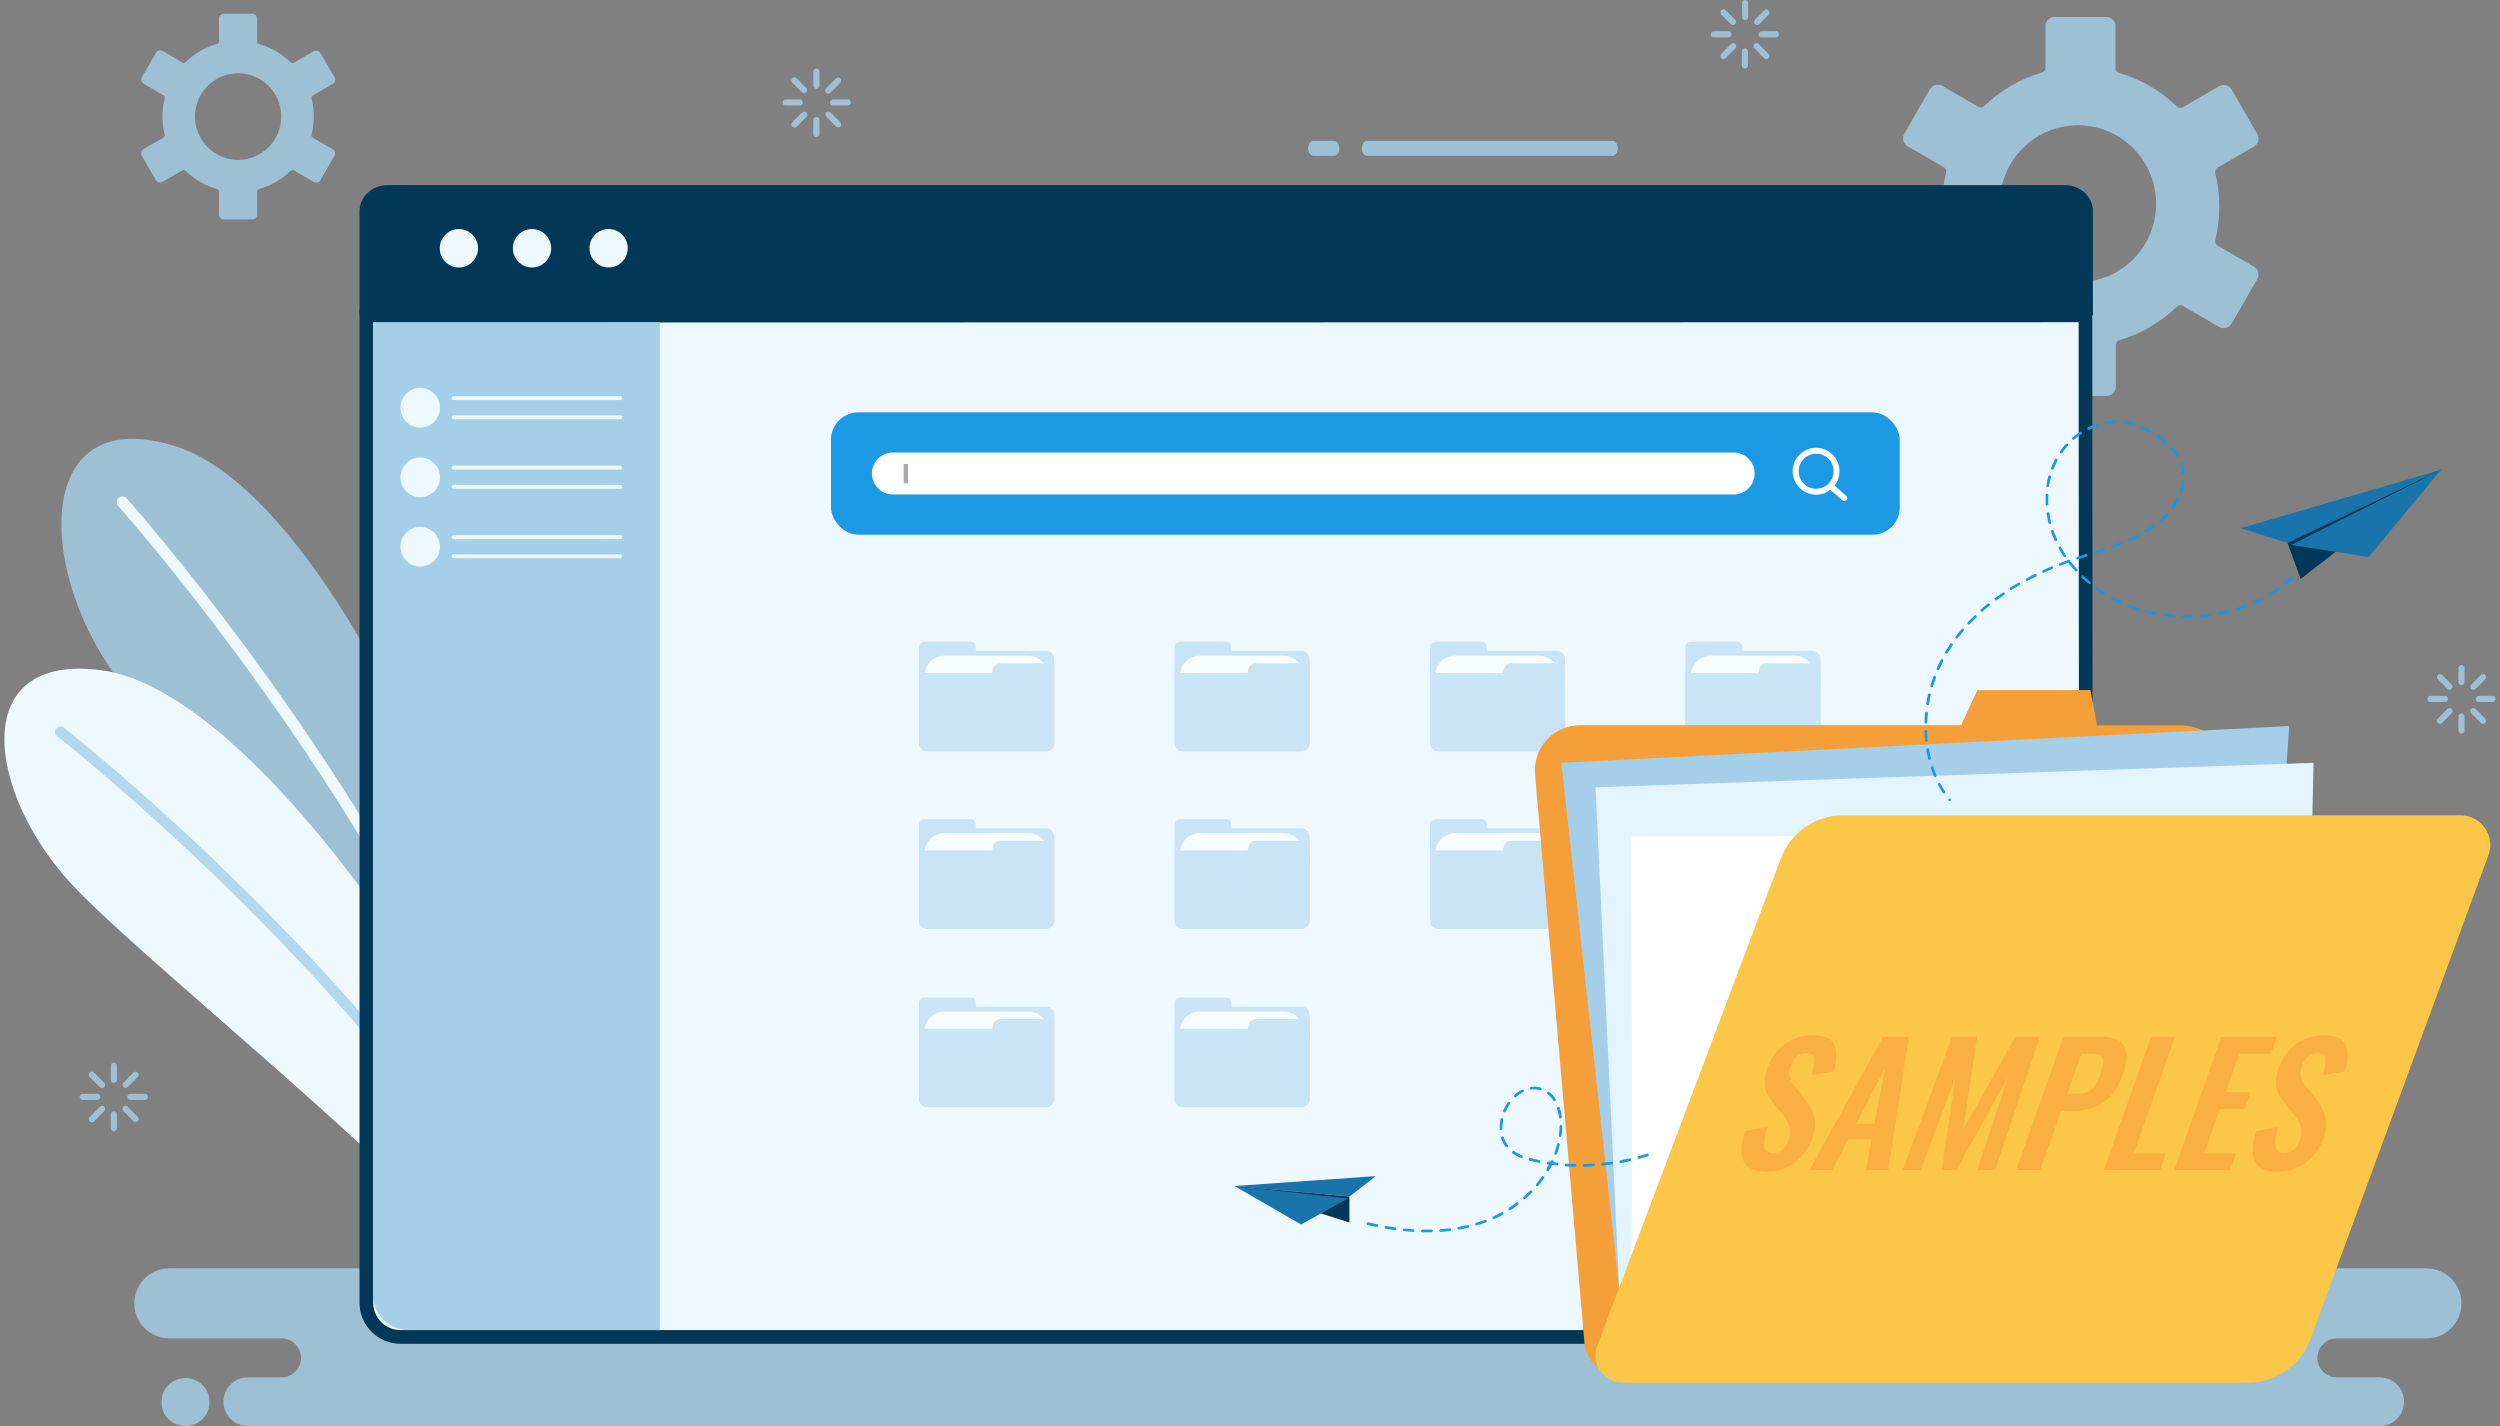 <svg width="284" height="162" viewBox="0 0 284 162" fill="none" xmlns="http://www.w3.org/2000/svg">
<rect x="0" y="0" width="284" height="162" fill="#808080" stroke="none"/>
<g id="Samples pic desctop">
<g id="Bg">
<path id="Shape" opacity="0.799" fill-rule="evenodd" clip-rule="evenodd" d="M275.661 144.086H19.219C17.033 144.093 15.262 145.87 15.256 148.065C15.262 150.26 17.033 152.037 19.219 152.044H31.994C33.209 152.047 34.194 153.036 34.197 154.256C34.194 155.476 33.209 156.464 31.994 156.468H28.137C26.62 156.474 25.391 157.707 25.385 159.231C25.388 160.756 26.618 161.993 28.137 162H270.345C271.867 161.997 273.1 160.759 273.103 159.231C273.096 157.705 271.864 156.471 270.345 156.468H265.454C264.239 156.464 263.255 155.476 263.251 154.256C263.255 153.036 264.239 152.047 265.454 152.044H275.661C277.847 152.037 279.618 150.26 279.624 148.065C279.618 145.87 277.847 144.093 275.661 144.086ZM23.784 159.382C23.781 160.824 22.57 161.994 21.074 162C19.575 161.997 18.361 160.827 18.357 159.382V159.166C18.361 157.721 19.575 156.551 21.074 156.548C22.57 156.554 23.781 157.724 23.784 159.166V159.382Z" fill="#A5CFE9"/>
<g id="Shape_2">
<path id="Shape_3" opacity="0.799" fill-rule="evenodd" clip-rule="evenodd" d="M228.458 9.741C229.56 9.102 230.736 8.599 231.959 8.244C232.195 8.18 232.361 7.966 232.364 7.72V2.959C232.361 2.687 232.467 2.425 232.659 2.232C232.851 2.039 233.112 1.93 233.384 1.928H239.289C239.855 1.932 240.313 2.392 240.318 2.959V7.754C240.321 7.998 240.481 8.213 240.714 8.286C241.947 8.638 243.131 9.14 244.24 9.783C245.347 10.427 246.372 11.202 247.294 12.091C247.469 12.271 247.743 12.31 247.96 12.184L252.11 9.783C252.602 9.502 253.227 9.672 253.51 10.164L256.429 15.237C256.566 15.475 256.602 15.758 256.53 16.023C256.459 16.285 256.29 16.509 256.058 16.649L251.942 19.025C251.709 19.138 251.589 19.4 251.655 19.651C251.809 20.271 251.924 20.901 252.001 21.536C252.076 22.179 252.112 22.826 252.11 23.473C252.112 24.114 252.076 24.755 252.001 25.392C251.925 26.03 251.81 26.663 251.655 27.286C251.598 27.523 251.7 27.769 251.908 27.895L256.058 30.288C256.29 30.428 256.459 30.652 256.53 30.913C256.602 31.179 256.566 31.462 256.429 31.7L253.51 36.773C253.371 37.005 253.147 37.175 252.886 37.247C252.624 37.319 252.345 37.282 252.11 37.145L247.985 34.761C247.773 34.621 247.492 34.649 247.311 34.828C246.383 35.721 245.352 36.499 244.24 37.145C243.151 37.781 241.99 38.284 240.782 38.642C240.534 38.698 240.358 38.92 240.36 39.175V43.944C240.356 44.511 239.897 44.971 239.331 44.975H233.426C233.154 44.973 232.894 44.864 232.701 44.671C232.509 44.478 232.403 44.216 232.406 43.944V39.149C232.401 38.902 232.237 38.687 232.001 38.617C229.527 37.904 227.265 36.594 225.413 34.803C225.239 34.634 224.975 34.6 224.764 34.718L220.639 37.103C220.401 37.24 220.119 37.277 219.854 37.205C219.593 37.133 219.37 36.963 219.23 36.731L216.295 31.658C216.024 31.161 216.191 30.538 216.674 30.245L220.782 27.869C221.013 27.755 221.135 27.496 221.077 27.244C220.923 26.62 220.807 25.988 220.732 25.35C220.574 24.072 220.574 22.78 220.732 21.502C220.807 20.864 220.923 20.232 221.077 19.608C221.133 19.37 221.027 19.123 220.816 19L216.7 16.624C216.216 16.331 216.049 15.708 216.32 15.211L219.239 10.138C219.372 9.899 219.598 9.725 219.863 9.656C220.117 9.587 220.389 9.617 220.622 9.741L224.73 12.142C224.943 12.265 225.212 12.231 225.388 12.057C226.314 11.164 227.345 10.386 228.458 9.741ZM240.988 15.728C237.467 13.366 232.775 13.832 229.782 16.84C228.115 18.511 227.18 20.781 227.184 23.146C227.185 27.4 230.177 31.061 234.33 31.889C238.483 32.718 242.641 30.484 244.26 26.553C245.879 22.623 244.51 18.091 240.988 15.728Z" fill="#A5CFE9"/>
<path id="Shape_4" opacity="0.799" fill-rule="evenodd" clip-rule="evenodd" d="M152.15 16.849C152.15 16.381 151.868 15.994 151.538 15.994H149.218C148.875 15.994 148.605 16.375 148.605 16.849C148.605 17.322 148.893 17.703 149.218 17.703H151.538C151.887 17.703 152.15 17.316 152.15 16.849ZM154.702 16.849C154.702 17.322 154.99 17.703 155.314 17.703H183.167C183.516 17.703 183.779 17.316 183.779 16.849C183.779 16.381 183.497 15.994 183.167 15.994H155.314C154.971 15.994 154.702 16.375 154.702 16.849Z" fill="#A5CFE9"/>
<path id="Shape_5" opacity="0.799" fill-rule="evenodd" clip-rule="evenodd" d="M22.758 5.785C23.355 5.447 23.991 5.182 24.651 4.996H24.665C24.787 4.958 24.872 4.848 24.877 4.72V2.114C24.877 1.967 24.937 1.826 25.042 1.723C25.145 1.616 25.288 1.556 25.437 1.558H28.655C28.962 1.558 29.211 1.807 29.211 2.114V4.72C29.212 4.854 29.303 4.97 29.432 5.005C30.101 5.196 30.745 5.469 31.348 5.817C31.951 6.168 32.511 6.589 33.017 7.07C33.112 7.168 33.262 7.188 33.38 7.12L35.637 5.817C35.767 5.744 35.92 5.725 36.064 5.762C36.208 5.801 36.33 5.895 36.404 6.024L37.995 8.777C38.147 9.045 38.055 9.385 37.788 9.539L35.55 10.833C35.424 10.894 35.358 11.033 35.389 11.168C35.473 11.507 35.536 11.85 35.577 12.196C35.663 12.891 35.663 13.594 35.577 14.289C35.536 14.635 35.473 14.978 35.389 15.317C35.357 15.445 35.416 15.578 35.531 15.643L37.788 16.946C38.055 17.1 38.147 17.44 37.995 17.708L36.404 20.461C36.33 20.59 36.208 20.684 36.064 20.723C35.92 20.76 35.767 20.741 35.637 20.668L33.394 19.374C33.277 19.296 33.123 19.309 33.022 19.406C32.017 20.38 30.787 21.091 29.441 21.476C29.307 21.509 29.213 21.628 29.211 21.765V24.371C29.211 24.678 28.962 24.927 28.655 24.927H25.437C25.288 24.929 25.145 24.869 25.042 24.762C24.937 24.659 24.877 24.518 24.877 24.371V21.765C24.875 21.633 24.788 21.517 24.66 21.48C23.989 21.29 23.344 21.017 22.739 20.668C22.133 20.315 21.571 19.892 21.066 19.406C20.97 19.316 20.826 19.299 20.712 19.364L18.469 20.659C18.34 20.731 18.189 20.751 18.046 20.714C17.902 20.676 17.779 20.582 17.706 20.452L16.106 17.699C16.032 17.571 16.012 17.419 16.051 17.276C16.088 17.134 16.181 17.011 16.309 16.937L18.552 15.643C18.678 15.583 18.744 15.442 18.708 15.308C18.624 14.969 18.561 14.626 18.52 14.28C18.434 13.585 18.434 12.882 18.52 12.187C18.561 11.841 18.624 11.497 18.708 11.159C18.74 11.032 18.684 10.899 18.57 10.833L16.332 9.516C16.066 9.359 15.976 9.017 16.129 8.75L17.72 5.996C17.793 5.867 17.916 5.772 18.06 5.734C18.198 5.696 18.345 5.714 18.469 5.785L20.717 7.107C20.831 7.172 20.975 7.155 21.071 7.065C21.579 6.572 22.145 6.142 22.758 5.785ZM29.771 9.153C27.83 7.849 25.241 8.103 23.588 9.762C22.668 10.684 22.151 11.937 22.152 13.243C22.153 15.59 23.803 17.609 26.094 18.067C28.385 18.525 30.679 17.294 31.573 15.126C32.467 12.958 31.713 10.457 29.771 9.153Z" fill="#A5CFE9"/>
</g>
<path id="Shape_6" opacity="0.799" fill-rule="evenodd" clip-rule="evenodd" d="M92.741 7.789C92.564 7.789 92.415 7.92 92.392 8.097V9.681C92.374 9.817 92.436 9.952 92.552 10.025C92.667 10.099 92.815 10.099 92.93 10.025C93.046 9.952 93.108 9.817 93.091 9.681V8.097C93.067 7.92 92.918 7.789 92.741 7.789ZM90.002 8.889C89.866 9.027 89.866 9.249 90.002 9.387L91.113 10.503C91.253 10.617 91.457 10.607 91.585 10.479C91.713 10.35 91.723 10.146 91.609 10.005L90.492 8.889C90.428 8.822 90.34 8.784 90.247 8.784C90.155 8.784 90.067 8.822 90.002 8.889ZM89.214 11.991C89.038 11.968 88.907 11.818 88.907 11.64C88.907 11.462 89.038 11.312 89.214 11.289H90.791C90.926 11.271 91.06 11.334 91.134 11.45C91.207 11.566 91.207 11.714 91.134 11.83C91.06 11.946 90.926 12.009 90.791 11.991H89.214ZM90.247 14.495C90.34 14.495 90.428 14.458 90.492 14.391L91.609 13.269C91.745 13.131 91.745 12.909 91.609 12.771C91.47 12.638 91.252 12.638 91.113 12.771L90.002 13.893C89.866 14.031 89.866 14.253 90.002 14.391C90.067 14.458 90.155 14.495 90.247 14.495ZM93.091 15.177C93.108 15.313 93.046 15.448 92.93 15.522C92.815 15.596 92.667 15.596 92.552 15.522C92.436 15.448 92.374 15.313 92.392 15.177V13.593C92.415 13.417 92.564 13.285 92.741 13.285C92.918 13.285 93.067 13.417 93.091 13.593V15.177ZM95.455 14.367C95.583 14.238 95.593 14.034 95.479 13.893L94.362 12.771C94.224 12.638 94.005 12.638 93.867 12.771C93.731 12.909 93.731 13.131 93.867 13.269L94.984 14.391C95.124 14.505 95.327 14.495 95.455 14.367ZM96.261 11.289C96.397 11.271 96.531 11.334 96.604 11.45C96.678 11.566 96.678 11.714 96.604 11.83C96.531 11.946 96.397 12.009 96.261 11.991H94.684C94.549 12.009 94.415 11.946 94.341 11.83C94.268 11.714 94.268 11.566 94.341 11.45C94.415 11.334 94.549 11.271 94.684 11.289H96.261ZM95.455 8.913C95.327 8.785 95.123 8.774 94.983 8.889L93.866 10.005C93.762 10.09 93.715 10.228 93.745 10.359C93.776 10.491 93.878 10.594 94.009 10.624C94.14 10.655 94.277 10.608 94.362 10.503L95.479 9.387C95.593 9.246 95.583 9.041 95.455 8.913Z" fill="#A5CFE9"/>
<path id="Shape_7" opacity="0.799" fill-rule="evenodd" clip-rule="evenodd" d="M279.625 75.548C279.45 75.548 279.302 75.68 279.279 75.856V77.44C279.262 77.577 279.323 77.711 279.438 77.785C279.552 77.859 279.698 77.859 279.812 77.785C279.926 77.711 279.988 77.577 279.97 77.44V75.856C279.948 75.68 279.8 75.548 279.625 75.548ZM276.94 76.673C276.814 76.801 276.803 77.006 276.916 77.146L278.021 78.262C278.084 78.329 278.172 78.367 278.263 78.367C278.354 78.367 278.442 78.329 278.505 78.262C278.64 78.124 278.64 77.902 278.505 77.764L277.406 76.648C277.268 76.534 277.066 76.544 276.94 76.673ZM276.142 79.75C276.008 79.768 275.875 79.705 275.803 79.589C275.73 79.473 275.73 79.325 275.803 79.209C275.875 79.093 276.008 79.03 276.142 79.048H277.696C277.83 79.03 277.962 79.093 278.035 79.209C278.108 79.325 278.108 79.473 278.035 79.589C277.962 79.705 277.83 79.768 277.696 79.75H276.142ZM276.94 82.126C277.066 82.254 277.268 82.265 277.406 82.15L278.505 81.028C278.64 80.891 278.64 80.668 278.505 80.53C278.442 80.464 278.354 80.426 278.263 80.426C278.172 80.426 278.084 80.464 278.021 80.53L276.916 81.653C276.803 81.793 276.814 81.998 276.94 82.126ZM279.971 82.937C279.988 83.073 279.926 83.207 279.812 83.281C279.698 83.355 279.552 83.355 279.438 83.281C279.323 83.207 279.262 83.073 279.279 82.937V81.353C279.302 81.176 279.45 81.044 279.625 81.044C279.8 81.044 279.948 81.176 279.971 81.353V82.937ZM282.309 82.126C282.436 81.998 282.446 81.793 282.333 81.652L281.228 80.53C281.093 80.394 280.874 80.394 280.738 80.53C280.607 80.67 280.607 80.889 280.738 81.028L281.843 82.15C281.981 82.265 282.183 82.254 282.309 82.126ZM283.107 79.048C283.241 79.03 283.374 79.093 283.446 79.209C283.519 79.325 283.519 79.473 283.446 79.589C283.374 79.705 283.241 79.768 283.107 79.75H281.547C281.374 79.727 281.244 79.577 281.244 79.399C281.244 79.221 281.374 79.071 281.547 79.048H283.107ZM282.309 76.673C282.183 76.544 281.981 76.534 281.843 76.648L280.738 77.764C280.607 77.904 280.607 78.123 280.738 78.262C280.874 78.399 281.093 78.399 281.228 78.262L282.333 77.146C282.446 77.006 282.436 76.801 282.309 76.673Z" fill="#A5CFE9"/>
<path id="Shape_8" opacity="0.799" fill-rule="evenodd" clip-rule="evenodd" d="M12.93 120.721C12.738 120.721 12.582 120.88 12.582 121.076V122.664C12.582 122.86 12.738 123.019 12.93 123.019C13.122 123.019 13.278 122.86 13.278 122.664V121.076C13.278 120.88 13.122 120.721 12.93 120.721ZM10.101 122.008C10.071 122.14 10.117 122.278 10.22 122.363L11.324 123.482C11.408 123.587 11.543 123.634 11.673 123.604C11.803 123.573 11.904 123.47 11.934 123.338C11.964 123.206 11.917 123.068 11.814 122.983L10.71 121.864C10.626 121.759 10.491 121.712 10.361 121.742C10.232 121.773 10.131 121.876 10.101 122.008ZM9.447 124.961C9.313 124.979 9.181 124.916 9.108 124.8C9.036 124.684 9.036 124.535 9.108 124.419C9.181 124.302 9.313 124.24 9.447 124.257H11.006C11.14 124.24 11.272 124.302 11.345 124.419C11.417 124.535 11.417 124.684 11.345 124.8C11.272 124.916 11.14 124.979 11.006 124.961H9.447ZM10.361 127.489C10.491 127.519 10.626 127.472 10.71 127.367L11.814 126.248C11.917 126.163 11.964 126.025 11.934 125.893C11.904 125.761 11.803 125.658 11.673 125.627C11.543 125.597 11.408 125.644 11.324 125.749L10.22 126.868C10.117 126.953 10.071 127.091 10.101 127.223C10.131 127.355 10.232 127.458 10.361 127.489ZM13.279 128.155C13.279 128.351 13.123 128.51 12.93 128.51C12.738 128.51 12.582 128.351 12.582 128.155V126.585C12.582 126.389 12.738 126.23 12.93 126.23C13.123 126.23 13.279 126.389 13.279 126.585V128.155ZM15.639 127.367C15.771 127.227 15.771 127.007 15.639 126.868L14.536 125.749C14.452 125.644 14.316 125.597 14.187 125.627C14.057 125.658 13.956 125.761 13.926 125.893C13.896 126.025 13.942 126.163 14.046 126.248L15.149 127.367C15.285 127.504 15.504 127.504 15.639 127.367ZM16.413 124.257C16.547 124.24 16.679 124.302 16.752 124.419C16.825 124.535 16.825 124.684 16.752 124.8C16.679 124.916 16.547 124.979 16.413 124.961H14.854C14.72 124.979 14.588 124.916 14.515 124.8C14.443 124.684 14.443 124.535 14.515 124.419C14.588 124.302 14.72 124.24 14.854 124.257H16.413ZM15.639 121.852C15.504 121.715 15.285 121.715 15.149 121.852L14.046 122.971C13.942 123.056 13.896 123.194 13.926 123.326C13.956 123.458 14.057 123.561 14.187 123.592C14.316 123.622 14.452 123.575 14.536 123.47L15.639 122.351C15.771 122.212 15.771 121.991 15.639 121.852Z" fill="#A5CFE9"/>
<path id="Shape_9" opacity="0.799" fill-rule="evenodd" clip-rule="evenodd" d="M198.244 0C198.051 0 197.895 0.159 197.895 0.354V1.938C197.895 2.134 198.051 2.292 198.244 2.292C198.436 2.292 198.592 2.134 198.592 1.938V0.354C198.592 0.159 198.436 0 198.244 0ZM195.558 1.171C195.432 1.299 195.421 1.504 195.534 1.644V1.65L196.638 2.76C196.777 2.875 196.978 2.864 197.104 2.736C197.23 2.608 197.241 2.403 197.128 2.262L196.024 1.146C195.886 1.032 195.684 1.042 195.558 1.171ZM194.737 4.248C194.603 4.266 194.471 4.203 194.398 4.087C194.326 3.971 194.326 3.823 194.398 3.707C194.471 3.591 194.603 3.528 194.737 3.546H196.296C196.43 3.528 196.562 3.591 196.635 3.707C196.707 3.823 196.707 3.971 196.635 4.087C196.562 4.203 196.43 4.266 196.296 4.248H194.737ZM195.535 6.624C195.661 6.752 195.862 6.763 196.001 6.648L197.105 5.526C197.208 5.441 197.254 5.303 197.224 5.172C197.194 5.04 197.093 4.937 196.963 4.907C196.834 4.876 196.698 4.923 196.615 5.028L195.511 6.15C195.398 6.291 195.408 6.496 195.535 6.624ZM198.569 7.435C198.569 7.63 198.413 7.789 198.22 7.789C198.028 7.789 197.872 7.63 197.872 7.435V5.85C197.872 5.655 198.028 5.496 198.22 5.496C198.413 5.496 198.569 5.655 198.569 5.85V7.435ZM200.905 6.624C201.032 6.496 201.042 6.291 200.929 6.15L199.826 5.028C199.742 4.923 199.606 4.876 199.477 4.907C199.347 4.937 199.246 5.04 199.216 5.172C199.186 5.303 199.232 5.441 199.336 5.526L200.439 6.648C200.578 6.763 200.779 6.752 200.905 6.624ZM201.703 3.546C201.837 3.528 201.969 3.591 202.042 3.707C202.114 3.823 202.114 3.971 202.042 4.087C201.969 4.203 201.837 4.266 201.703 4.248H200.168C200.034 4.266 199.902 4.203 199.829 4.087C199.756 3.971 199.756 3.823 199.829 3.707C199.902 3.591 200.034 3.528 200.168 3.546H201.703ZM200.906 1.171C200.78 1.042 200.578 1.032 200.44 1.146L199.336 2.262C199.223 2.403 199.234 2.608 199.36 2.736C199.486 2.864 199.687 2.875 199.826 2.76L200.93 1.644C201.042 1.504 201.032 1.299 200.906 1.171Z" fill="#A5CFE9"/>
<g id="Group-7">
<path id="Path" opacity="0.799" d="M19.952 50.698C4.649 45.852 4.086 62.709 11.995 75.112C19.487 86.871 52.359 123.375 59.803 142.143L63.837 139.985C61.645 111.973 39.559 56.903 19.952 50.698Z" fill="#A5CFE9"/>
<path id="Path_2" d="M62.343 140.778C52.959 99.809 14.54 56.787 14.412 56.639C14.261 56.453 14.021 56.364 13.786 56.41C13.551 56.455 13.36 56.626 13.289 56.855C13.217 57.085 13.277 57.335 13.445 57.506C13.573 57.648 52.01 100.72 61.192 141.406L62.343 140.778Z" fill="#EDF8FF"/>
<path id="Path_3" d="M11.437 76.127C-3.744 74.19 -1.418 90.093 8.082 100.382C15.948 108.905 45.203 131.862 59.215 148.417L65.648 145.957C56.258 119.316 29.355 78.421 11.437 76.127Z" fill="#EDF8FF"/>
<path id="Path_4" opacity="0.799" d="M63.298 146.891C45.674 112.687 7.379 82.769 7.244 82.664C7.071 82.528 6.839 82.495 6.635 82.577C6.432 82.659 6.287 82.844 6.256 83.062C6.225 83.281 6.312 83.499 6.485 83.636C6.62 83.746 44.67 113.468 62.153 147.321L63.298 146.891Z" fill="#A5CFE9"/>
</g>
</g>
<g id="Browser">
<path id="Path_5" d="M236.907 35.827L41.616 35.863V147.981C41.616 150.132 43.352 151.875 45.493 151.875H233.571C234.523 151.875 235.387 151.555 236.012 151.031C236.608 150.531 236.985 149.843 236.985 149.077L236.907 35.827Z" fill="#EDF8FF"/>
<path id="Path_6" fill-rule="evenodd" clip-rule="evenodd" d="M237.681 35.048L237.76 149.077C237.76 150.06 237.296 150.968 236.508 151.629C235.726 152.285 234.68 152.654 233.571 152.654H45.492C42.923 152.654 40.841 150.561 40.841 147.981V35.084L237.681 35.048ZM236.132 36.605L42.392 36.641L42.392 147.981C42.392 149.649 43.697 151.011 45.338 151.092L45.493 151.096H233.572C234.323 151.096 235.016 150.852 235.515 150.433C235.965 150.056 236.21 149.575 236.21 149.077L236.132 36.605Z" fill="#023757"/>
<path id="Path_7" d="M237.752 24.011V35.827H40.841V24.011C40.841 22.364 42.265 21.029 44.021 21.029H234.58C236.336 21.029 237.76 22.364 237.76 24.011H237.752Z" fill="#023757"/>
<path id="Path_8" d="M54.307 28.202C54.307 29.409 53.333 30.387 52.132 30.387C50.931 30.387 49.957 29.409 49.957 28.202C49.957 26.995 50.931 26.017 52.132 26.017C53.333 26.017 54.307 26.995 54.307 28.202Z" fill="#EDF8FF"/>
<path id="Path_9" d="M62.612 28.202C62.612 29.409 61.638 30.387 60.437 30.387C59.236 30.387 58.262 29.409 58.262 28.202C58.262 26.995 59.236 26.017 60.437 26.017C61.638 26.017 62.612 26.995 62.612 28.202Z" fill="#EDF8FF"/>
<path id="Path_10" d="M71.312 28.202C71.312 29.086 70.782 29.883 69.969 30.221C69.155 30.559 68.219 30.372 67.598 29.746C66.976 29.12 66.791 28.18 67.129 27.363C67.466 26.547 68.261 26.015 69.141 26.017C69.717 26.017 70.27 26.247 70.677 26.657C71.085 27.067 71.313 27.623 71.312 28.202Z" fill="#EDF8FF"/>
<g id="sidebar">
<path id="Path_11" d="M74.953 36.606V151.096H46.392C44.182 151.096 42.392 149.305 42.392 147.096V36.606H74.953Z" fill="#A5CFE9"/>
<path id="Combined-Shape" fill-rule="evenodd" clip-rule="evenodd" d="M49.985 46.319C49.983 45.074 48.978 44.065 47.739 44.062C46.498 44.062 45.492 45.073 45.492 46.319C45.492 47.565 46.498 48.576 47.739 48.576C48.979 48.576 49.985 47.565 49.985 46.319ZM47.739 51.969C48.979 51.969 49.985 52.979 49.985 54.225C49.985 55.472 48.979 56.482 47.739 56.482C46.498 56.482 45.492 55.472 45.492 54.225C45.492 52.979 46.498 51.969 47.739 51.969ZM47.739 59.855C48.979 59.855 49.985 60.865 49.985 62.111C49.985 63.358 48.979 64.368 47.739 64.368C46.498 64.368 45.492 63.358 45.492 62.111C45.492 60.865 46.498 59.855 47.739 59.855ZM70.45 62.977C70.573 62.977 70.672 63.077 70.672 63.2C70.672 63.31 70.592 63.402 70.486 63.419L70.45 63.422H51.527C51.405 63.422 51.306 63.323 51.306 63.2C51.306 63.089 51.386 62.998 51.491 62.98L51.527 62.977H70.45ZM70.672 61.019C70.672 60.896 70.573 60.797 70.45 60.797H51.527L51.491 60.8C51.386 60.817 51.306 60.908 51.306 61.019C51.306 61.142 51.405 61.242 51.527 61.242H70.45L70.486 61.239C70.592 61.221 70.672 61.13 70.672 61.019ZM70.672 55.306C70.672 55.183 70.573 55.083 70.45 55.083H51.527L51.491 55.086C51.386 55.103 51.306 55.195 51.306 55.306C51.306 55.429 51.405 55.528 51.527 55.528H70.45L70.486 55.525C70.592 55.508 70.672 55.416 70.672 55.306ZM70.45 52.902C70.573 52.902 70.672 53.002 70.672 53.125C70.672 53.236 70.592 53.327 70.486 53.344L70.45 53.347H51.527C51.405 53.347 51.306 53.248 51.306 53.125C51.306 53.014 51.386 52.923 51.491 52.905L51.527 52.902H70.45ZM70.45 47.185C70.573 47.185 70.672 47.285 70.672 47.408C70.672 47.518 70.592 47.61 70.486 47.627L70.45 47.63H51.527C51.405 47.63 51.306 47.531 51.306 47.408C51.306 47.297 51.386 47.205 51.491 47.188L51.527 47.185H70.45ZM70.672 45.226C70.672 45.103 70.573 45.004 70.45 45.004H51.527L51.491 45.007C51.386 45.024 51.306 45.116 51.306 45.226C51.306 45.349 51.405 45.449 51.527 45.449H70.45L70.486 45.446C70.592 45.429 70.672 45.337 70.672 45.226Z" fill="#EDF8FF"/>
</g>
<g id="search">
<rect id="Rectangle" x="94.399" y="46.843" width="121.41" height="13.905" rx="3.11" fill="#1B99E5"/>
<path id="Path_12" d="M101.423 56.172C100.112 56.172 99.05 55.105 99.05 53.788C99.05 52.471 100.112 51.404 101.423 51.404H196.953C198.263 51.404 199.325 52.471 199.325 53.788C199.325 55.105 198.263 56.172 196.953 56.172H101.423Z" fill="white"/>
<path id="Path_13" d="M103.149 52.715V54.908H102.655V52.715H103.149Z" fill="#A8A8A8"/>
<path id="Combined-Shape_2" fill-rule="evenodd" clip-rule="evenodd" d="M208.966 53.53C208.966 52.449 208.317 51.475 207.323 51.062C206.329 50.649 205.185 50.878 204.424 51.643C203.664 52.408 203.438 53.558 203.852 54.556C204.265 55.555 205.236 56.204 206.312 56.202C206.921 56.199 207.482 55.992 207.93 55.644L209.29 56.833L209.334 56.865C209.473 56.951 209.657 56.926 209.767 56.799C209.889 56.658 209.874 56.444 209.734 56.321L208.409 55.163C208.757 54.711 208.965 54.145 208.966 53.53ZM204.48 52.768C204.787 52.023 205.51 51.538 206.313 51.538C206.839 51.538 207.343 51.748 207.715 52.121C208.087 52.495 208.296 53.002 208.296 53.53C208.296 54.336 207.813 55.063 207.072 55.371C206.331 55.68 205.477 55.509 204.91 54.939C204.343 54.37 204.173 53.512 204.48 52.768Z" fill="white"/>
<g id="Group" style="mix-blend-mode:luminosity" opacity="0.5">
<path id="Path_14" d="M119.76 74.876V84.412C119.76 84.929 119.343 85.349 118.827 85.349H105.338C105.09 85.349 104.853 85.25 104.678 85.075C104.503 84.899 104.404 84.66 104.404 84.412V73.502C104.404 73.171 104.672 72.902 105.001 72.902H110.253C110.412 72.901 110.565 72.964 110.677 73.076C110.789 73.189 110.852 73.342 110.85 73.502V73.939H118.815C119.065 73.936 119.305 74.033 119.483 74.209C119.66 74.385 119.76 74.626 119.76 74.876Z" fill="#A5CFE9"/>
<rect id="Rectangle_2" x="105.029" y="74.487" width="14.118" height="8.224" rx="2.25" fill="white"/>
<path id="Path_15" d="M119.76 76.465V84.411C119.76 84.929 119.343 85.349 118.827 85.349H105.338C105.09 85.349 104.853 85.25 104.678 85.074C104.503 84.898 104.404 84.66 104.404 84.411V76.465H119.76Z" fill="#A5CFE9"/>
<path id="Path_16" d="M119.76 77.919H112.408L112.804 76.02C112.883 75.642 113.21 75.369 113.595 75.361H119.76V77.919Z" fill="#A5CFE9"/>
<path id="Path_17" d="M148.776 74.876V84.411C148.776 84.929 148.358 85.349 147.843 85.349H134.365C133.849 85.349 133.432 84.929 133.432 84.411V73.502C133.432 73.17 133.699 72.902 134.029 72.902H139.285C139.443 72.902 139.594 72.965 139.705 73.078C139.817 73.19 139.879 73.343 139.878 73.502V73.939H147.843C148.09 73.939 148.328 74.038 148.503 74.213C148.678 74.389 148.776 74.628 148.776 74.876Z" fill="#A5CFE9"/>
<rect id="Rectangle_3" x="134.045" y="74.487" width="14.118" height="8.224" rx="2.25" fill="white"/>
<path id="Path_18" d="M148.776 76.465V84.411C148.776 84.929 148.358 85.349 147.843 85.349H134.365C133.849 85.349 133.432 84.929 133.432 84.411V76.465H148.776Z" fill="#A5CFE9"/>
<path id="Path_19" d="M148.776 77.919H141.428L141.823 76.02C141.902 75.642 142.23 75.369 142.614 75.361H148.78L148.776 77.919Z" fill="#A5CFE9"/>
<path id="Path_20" d="M177.792 74.876V84.411C177.792 84.929 177.374 85.349 176.858 85.349H163.385C162.868 85.349 162.449 84.93 162.447 84.411V73.502C162.447 73.17 162.715 72.902 163.044 72.902H168.3C168.458 72.902 168.61 72.965 168.721 73.078C168.832 73.19 168.894 73.343 168.893 73.502V73.939H176.858C177.374 73.939 177.792 74.359 177.792 74.876V74.876Z" fill="#A5CFE9"/>
<rect id="Rectangle_4" x="163.061" y="74.487" width="14.118" height="8.224" rx="2.25" fill="white"/>
<path id="Path_21" d="M177.792 76.465V84.411C177.792 84.929 177.374 85.349 176.858 85.349H163.385C162.868 85.349 162.449 84.93 162.447 84.411V76.465H177.792Z" fill="#A5CFE9"/>
<path id="Path_22" d="M177.792 77.919H170.444L170.84 76.02C170.919 75.642 171.247 75.369 171.631 75.361H177.796L177.792 77.919Z" fill="#A5CFE9"/>
<path id="Path_23" d="M206.808 74.876V84.411C206.808 84.929 206.39 85.349 205.875 85.349H192.401C191.885 85.349 191.466 84.93 191.464 84.411V73.502C191.464 73.17 191.731 72.902 192.061 72.902H197.317C197.475 72.902 197.626 72.965 197.738 73.078C197.849 73.19 197.911 73.343 197.91 73.502V73.939H205.875C206.39 73.939 206.808 74.359 206.808 74.876Z" fill="#A5CFE9"/>
<rect id="Rectangle_5" x="192.076" y="74.487" width="14.118" height="8.224" rx="2.25" fill="white"/>
<path id="Path_24" d="M206.808 76.465V84.411C206.808 84.929 206.39 85.349 205.875 85.349H192.401C191.885 85.349 191.466 84.93 191.464 84.411V76.465H206.808Z" fill="#A5CFE9"/>
<path id="Path_25" d="M206.807 77.919H199.459L199.854 76.02C199.931 75.641 200.26 75.366 200.645 75.361H206.811L206.807 77.919Z" fill="#A5CFE9"/>
</g>
<g id="Group_2" style="mix-blend-mode:luminosity" opacity="0.5">
<path id="Path_26" d="M119.76 95.031V104.566C119.76 105.084 119.343 105.505 118.827 105.507H105.338C104.822 105.505 104.404 105.084 104.404 104.566V93.656C104.404 93.325 104.672 93.056 105.001 93.056H110.253C110.412 93.055 110.565 93.118 110.677 93.231C110.789 93.344 110.852 93.497 110.85 93.656V94.093H118.815C119.065 94.09 119.305 94.187 119.483 94.364C119.66 94.54 119.76 94.78 119.76 95.031Z" fill="#A5CFE9"/>
<rect id="Rectangle_6" x="105.029" y="94.642" width="14.118" height="8.224" rx="2.25" fill="white"/>
<path id="Path_27" d="M119.76 96.616V104.562C119.76 105.08 119.343 105.501 118.827 105.503H105.338C104.822 105.501 104.404 105.08 104.404 104.562V96.616H119.76Z" fill="#A5CFE9"/>
<path id="Path_28" d="M119.76 98.074H112.408L112.804 96.175C112.883 95.797 113.21 95.524 113.595 95.516H119.76V98.074Z" fill="#A5CFE9"/>
<path id="Path_29" d="M148.776 95.031V104.566C148.776 105.084 148.359 105.505 147.843 105.507H134.365C133.849 105.505 133.432 105.084 133.432 104.566V93.656C133.432 93.325 133.699 93.056 134.029 93.056H139.285C139.443 93.056 139.594 93.12 139.705 93.232C139.817 93.345 139.879 93.497 139.878 93.656V94.093H147.843C148.09 94.093 148.328 94.192 148.503 94.368C148.678 94.543 148.776 94.782 148.776 95.031Z" fill="#A5CFE9"/>
<rect id="Rectangle_7" x="134.045" y="94.642" width="14.118" height="8.224" rx="2.25" fill="white"/>
<path id="Path_30" d="M148.776 96.616V104.562C148.776 105.08 148.359 105.501 147.843 105.503H134.365C133.849 105.501 133.432 105.08 133.432 104.562V96.616H148.776Z" fill="#A5CFE9"/>
<path id="Path_31" d="M148.776 98.074H141.428L141.823 96.175C141.902 95.797 142.23 95.524 142.614 95.516H148.78L148.776 98.074Z" fill="#A5CFE9"/>
<path id="Path_32" d="M177.792 95.031V104.566C177.792 105.084 177.374 105.505 176.858 105.507H163.385C162.867 105.507 162.447 105.086 162.447 104.566V93.656C162.447 93.325 162.715 93.056 163.044 93.056H168.3C168.458 93.056 168.61 93.12 168.721 93.232C168.832 93.345 168.894 93.497 168.893 93.656V94.093H176.858C177.106 94.093 177.343 94.192 177.518 94.368C177.693 94.543 177.792 94.782 177.792 95.031V95.031Z" fill="#A5CFE9"/>
<rect id="Rectangle_8" x="163.061" y="94.642" width="14.118" height="8.224" rx="2.25" fill="white"/>
<path id="Path_33" d="M177.792 96.616V104.562C177.792 105.08 177.374 105.501 176.858 105.503H163.385C162.867 105.503 162.447 105.082 162.447 104.562V96.616H177.792Z" fill="#A5CFE9"/>
<path id="Path_34" d="M177.792 98.074H170.444L170.84 96.175C170.919 95.797 171.247 95.524 171.631 95.516H177.796L177.792 98.074Z" fill="#A5CFE9"/>
<path id="Path_35" d="M206.808 95.031V104.566C206.808 105.084 206.391 105.505 205.875 105.507H192.401C191.883 105.507 191.464 105.086 191.464 104.566V93.656C191.464 93.325 191.731 93.056 192.061 93.056H197.317C197.475 93.056 197.626 93.12 197.738 93.232C197.849 93.345 197.911 93.497 197.91 93.656V94.093H205.875C206.122 94.093 206.36 94.192 206.535 94.368C206.71 94.543 206.808 94.782 206.808 95.031Z" fill="#A5CFE9"/>
<rect id="Rectangle_9" x="192.076" y="94.642" width="14.118" height="8.224" rx="2.25" fill="white"/>
<path id="Path_36" d="M206.808 96.616V104.562C206.808 105.08 206.391 105.501 205.875 105.503H192.401C191.883 105.503 191.464 105.082 191.464 104.562V96.616H206.808Z" fill="#A5CFE9"/>
<path id="Path_37" d="M206.807 98.074H199.459L199.854 96.175C199.931 95.796 200.26 95.521 200.645 95.516H206.811L206.807 98.074Z" fill="#A5CFE9"/>
</g>
<g id="Group-Copy" style="mix-blend-mode:luminosity" opacity="0.5">
<path id="Path_38" d="M119.76 115.292V124.827C119.76 125.346 119.343 125.767 118.827 125.769H105.338C104.822 125.767 104.404 125.346 104.404 124.827V113.918C104.404 113.587 104.672 113.318 105.001 113.318H110.253C110.412 113.317 110.565 113.38 110.677 113.492C110.789 113.605 110.852 113.758 110.85 113.918V114.355H118.815C119.065 114.352 119.305 114.449 119.483 114.625C119.66 114.801 119.76 115.042 119.76 115.292Z" fill="#A5CFE9"/>
<rect id="Rectangle_10" x="105.029" y="114.903" width="14.118" height="8.224" rx="2.25" fill="white"/>
<path id="Path_39" d="M119.76 116.878V124.824C119.76 125.342 119.343 125.763 118.827 125.765H105.338C104.822 125.763 104.404 125.342 104.404 124.824V116.878H119.76Z" fill="#A5CFE9"/>
<path id="Path_40" d="M119.76 118.336H112.408L112.804 116.437C112.883 116.059 113.21 115.786 113.595 115.777H119.76V118.336Z" fill="#A5CFE9"/>
<path id="Path_41" d="M148.776 115.292V124.827C148.776 125.346 148.359 125.767 147.843 125.769H134.365C133.849 125.767 133.432 125.346 133.432 124.827V113.918C133.432 113.586 133.699 113.318 134.029 113.318H139.285C139.443 113.318 139.594 113.381 139.705 113.494C139.817 113.606 139.879 113.759 139.878 113.918V114.355H147.843C148.09 114.355 148.328 114.454 148.503 114.629C148.678 114.805 148.776 115.044 148.776 115.292Z" fill="#A5CFE9"/>
<rect id="Rectangle_11" x="134.045" y="114.903" width="14.118" height="8.224" rx="2.25" fill="white"/>
<path id="Path_42" d="M148.776 116.878V124.824C148.776 125.342 148.359 125.763 147.843 125.765H134.365C133.849 125.763 133.432 125.342 133.432 124.824V116.878H148.776Z" fill="#A5CFE9"/>
<path id="Path_43" d="M148.776 118.336H141.428L141.823 116.437C141.902 116.059 142.23 115.786 142.614 115.777H148.78L148.776 118.336Z" fill="#A5CFE9"/>
<path id="Path_44" d="M206.808 115.292V124.827C206.808 125.346 206.391 125.767 205.875 125.769H192.401C191.883 125.769 191.464 125.347 191.464 124.827V113.918C191.464 113.586 191.731 113.318 192.061 113.318H197.317C197.475 113.318 197.626 113.381 197.738 113.494C197.849 113.606 197.911 113.759 197.91 113.918V114.355H205.875C206.122 114.355 206.36 114.454 206.535 114.629C206.71 114.805 206.808 115.044 206.808 115.292Z" fill="#A5CFE9"/>
<rect id="Rectangle_12" x="192.076" y="114.903" width="14.118" height="8.224" rx="2.25" fill="white"/>
<path id="Path_45" d="M206.808 116.878V124.824C206.808 125.342 206.391 125.763 205.875 125.765H192.401C191.883 125.765 191.464 125.344 191.464 124.824V116.878H206.808Z" fill="#A5CFE9"/>
<path id="Path_46" d="M206.807 118.336H199.459L199.854 116.437C199.931 116.057 200.26 115.783 200.645 115.777H206.811L206.807 118.336Z" fill="#A5CFE9"/>
</g>
</g>
</g>
<g id="Folder">
<path id="Path_47" d="M260.031 152.471L253.415 87.561C253.109 84.626 250.646 82.397 247.708 82.396H238.217L237.477 78.388H224.636L222.778 82.385H179.474C178.04 82.385 176.672 82.989 175.703 84.052C174.735 85.114 174.255 86.535 174.38 87.97L179.992 152.523C180.178 154.652 181.953 156.287 184.081 156.289H256.602C257.578 156.289 258.508 155.873 259.161 155.145C259.814 154.418 260.131 153.446 260.031 152.471Z" fill="#F59F3A"/>
<path id="Path_48" d="M184.291 149.559L177.374 86.656L260.051 82.484L255.499 149.559H184.291Z" fill="#A5CFE9"/>
<path id="Path_49" d="M184.29 153.731L181.253 89.437L262.819 86.656L261.435 149.21L184.29 153.731Z" fill="#E4F4FF"/>
<path id="Path_50" d="M185.326 142.586C185.496 142.145 185.326 94.995 185.326 94.995H270.776L258.666 149.209L185.326 142.586Z" fill="white"/>
<path id="Path_51" d="M282.684 97.16L262.463 152.122C261.369 155.093 258.55 157.067 255.396 157.068H184.342C183.328 157.068 182.379 156.567 181.803 155.728C181.228 154.89 181.099 153.821 181.459 152.869L202.296 97.53C203.399 94.585 206.2 92.631 209.332 92.623H279.536C280.632 92.624 281.66 93.163 282.287 94.067C282.914 94.971 283.062 96.126 282.684 97.16V97.16Z" fill="#FCC749"/>
<path id="SAMPLES" fill-rule="evenodd" clip-rule="evenodd" d="M260.973 132.644C260.29 132.962 259.577 133.12 258.833 133.12C257.468 133.12 256.584 132.734 256.181 131.962C255.778 131.189 255.817 130.036 256.296 128.503L258.824 128.036C258.522 128.996 258.416 129.728 258.504 130.233C258.592 130.737 258.922 130.99 259.492 130.99C259.914 130.99 260.273 130.862 260.568 130.606C260.862 130.351 261.087 130.005 261.241 129.569C261.452 128.971 261.499 128.463 261.379 128.046C261.26 127.628 261.003 127.17 260.609 126.672L259.299 125.008C258.892 124.51 258.644 123.974 258.555 123.4C258.466 122.827 258.563 122.142 258.844 121.344C259.263 120.16 259.932 119.241 260.851 118.587C261.771 117.933 262.839 117.606 264.054 117.606C265.357 117.606 266.159 117.977 266.461 118.718C266.764 119.46 266.736 120.46 266.378 121.718L263.87 122.129C264.123 121.307 264.228 120.687 264.183 120.27C264.138 119.852 263.837 119.643 263.278 119.643C262.881 119.643 262.524 119.777 262.206 120.045C261.888 120.313 261.657 120.653 261.511 121.064C261.339 121.55 261.291 121.958 261.367 122.288C261.443 122.619 261.631 122.971 261.933 123.344L263.225 125.008C263.716 125.619 264.037 126.273 264.187 126.971C264.338 127.669 264.25 128.479 263.924 129.401C263.669 130.123 263.284 130.765 262.769 131.326C262.255 131.887 261.656 132.326 260.973 132.644ZM200.761 133.121C201.506 133.121 202.219 132.962 202.902 132.644C203.585 132.326 204.184 131.887 204.698 131.326C205.213 130.765 205.597 130.124 205.853 129.401C206.179 128.479 206.266 127.669 206.116 126.971C205.966 126.273 205.645 125.619 205.154 125.008L203.862 123.344C203.56 122.971 203.371 122.619 203.296 122.288C203.22 121.958 203.268 121.55 203.44 121.064C203.585 120.653 203.817 120.313 204.135 120.045C204.453 119.777 204.81 119.643 205.207 119.643C205.765 119.643 206.067 119.852 206.112 120.27C206.156 120.687 206.052 121.307 205.799 122.129L208.307 121.718C208.665 120.46 208.693 119.46 208.39 118.718C208.088 117.977 207.285 117.606 205.983 117.606C204.767 117.606 203.7 117.933 202.78 118.587C201.86 119.242 201.192 120.161 200.773 121.344C200.491 122.142 200.395 122.827 200.484 123.401C200.573 123.974 200.821 124.51 201.228 125.008L202.538 126.672C202.932 127.17 203.189 127.628 203.308 128.046C203.427 128.463 203.381 128.971 203.17 129.569C203.016 130.005 202.791 130.351 202.496 130.606C202.201 130.862 201.843 130.99 201.421 130.99C200.851 130.99 200.521 130.737 200.433 130.233C200.344 129.728 200.451 128.996 200.753 128.036L198.225 128.504C197.745 130.036 197.707 131.189 198.11 131.962C198.513 132.734 199.397 133.121 200.761 133.121ZM208.133 132.915L209.982 129.419H212.606L211.966 132.915H214.515L216.851 117.774H213.911L205.547 132.915H208.133ZM210.884 127.662H212.931L214.153 121.307L210.884 127.662ZM218.206 132.915L222.142 122.354L220.588 132.915H222.244L228.102 122.391L224.607 132.915H226.653L231.724 117.774H228.952L223.032 128.26L224.598 117.774H221.751L216.141 132.915H218.206ZM234.155 126.186L231.777 132.915H229.042L234.392 117.774H238.82C241.388 117.774 242.166 119.207 241.153 122.073C240.184 124.815 238.354 126.186 235.662 126.186H234.155ZM234.841 124.242L236.439 119.718H237.5C238.058 119.718 238.442 119.799 238.651 119.961C238.861 120.123 238.953 120.363 238.927 120.681C238.902 120.998 238.783 121.456 238.572 122.055C238.281 122.877 237.95 123.447 237.577 123.765C237.204 124.083 236.646 124.242 235.901 124.242H234.841ZM246.07 131.027L245.403 132.915H239.002L244.352 117.774H247.087L242.404 131.027H246.07ZM253.354 132.915L254.021 131.027H250.393L252.169 125.999H254.997L255.678 124.073H252.85L254.389 119.718H257.98L258.667 117.774H252.34L246.99 132.915H253.354Z" fill="#FAAF41"/>
<g id="2">
<path id="Path_52" d="M277.326 53.349L254.543 60.007L259.858 61.68L277.326 53.349Z" fill="#1974AB"/>
<path id="Path_53" d="M259.858 61.68L261.357 65.768L277.326 53.349L259.858 61.68Z" fill="#023757"/>
<path id="Path_54" d="M260.266 61.902L277.326 53.349L269.081 63.273L260.266 61.902Z" fill="#1974AB"/>
<path id="Shape_10" fill-rule="evenodd" clip-rule="evenodd" d="M239.088 48.06C239.1 48.136 239.165 48.192 239.242 48.191V48.179H239.266C239.599 48.117 239.936 48.08 240.274 48.068C240.358 48.066 240.425 47.997 240.424 47.913C240.42 47.83 240.353 47.764 240.27 47.762C239.916 47.777 239.563 47.816 239.214 47.877C239.143 47.893 239.091 47.955 239.088 48.028V48.06ZM242.326 48.315C242.313 48.319 242.299 48.319 242.286 48.315C242.045 48.247 241.8 48.196 241.551 48.152L241.286 48.116C241.206 48.108 241.147 48.038 241.151 47.957C241.164 47.871 241.243 47.81 241.329 47.822L241.602 47.858C241.855 47.906 242.109 47.957 242.354 48.029H242.405C242.472 48.048 242.517 48.11 242.516 48.18V48.219C242.487 48.29 242.412 48.33 242.338 48.315H242.326ZM237.125 48.74C237.151 48.793 237.205 48.827 237.264 48.827C237.289 48.837 237.317 48.838 237.343 48.831C237.65 48.68 237.966 48.547 238.288 48.434C238.351 48.41 238.393 48.35 238.395 48.283V48.235C238.381 48.195 238.352 48.162 238.315 48.143C238.277 48.124 238.233 48.122 238.193 48.136C237.859 48.246 237.533 48.379 237.216 48.533C237.161 48.557 237.125 48.612 237.125 48.672C237.12 48.694 237.12 48.718 237.125 48.74ZM244.236 49.133C244.213 49.139 244.188 49.139 244.165 49.133C243.872 48.964 243.57 48.811 243.259 48.676C243.202 48.653 243.165 48.596 243.168 48.533C243.166 48.512 243.166 48.491 243.168 48.47C243.206 48.393 243.295 48.359 243.374 48.39C243.701 48.528 244.018 48.687 244.323 48.867C244.372 48.895 244.401 48.949 244.398 49.006C244.397 49.032 244.39 49.058 244.378 49.081C244.344 49.118 244.294 49.136 244.244 49.129L244.236 49.133ZM235.417 49.912C235.447 49.946 235.491 49.967 235.536 49.968V49.964C235.573 49.963 235.609 49.95 235.639 49.928C235.9 49.709 236.174 49.505 236.458 49.316C236.501 49.29 236.528 49.243 236.529 49.193C236.527 49.162 236.519 49.132 236.505 49.105C236.458 49.032 236.361 49.011 236.287 49.058C235.99 49.249 235.706 49.46 235.437 49.689C235.4 49.719 235.38 49.765 235.382 49.813C235.381 49.849 235.394 49.884 235.417 49.912ZM245.933 50.365C245.895 50.363 245.859 50.349 245.83 50.325C245.577 50.099 245.313 49.885 245.039 49.685C244.999 49.656 244.976 49.608 244.976 49.558C244.974 49.525 244.985 49.492 245.007 49.467C245.056 49.397 245.151 49.379 245.221 49.427C245.506 49.634 245.782 49.856 246.047 50.091C246.08 50.118 246.099 50.159 246.099 50.202C246.102 50.241 246.089 50.28 246.063 50.309C246.028 50.341 245.98 50.356 245.933 50.349V50.365ZM234.041 51.481C234.066 51.501 234.097 51.512 234.128 51.513V51.497C234.176 51.503 234.224 51.487 234.259 51.453C234.455 51.175 234.669 50.909 234.9 50.659C234.926 50.629 234.94 50.591 234.939 50.551C234.941 50.507 234.922 50.465 234.888 50.436C234.827 50.376 234.73 50.376 234.67 50.436C234.43 50.697 234.206 50.973 234.002 51.263C233.981 51.29 233.971 51.324 233.974 51.358C233.975 51.408 234 51.454 234.041 51.481ZM247.329 51.91C247.275 51.912 247.224 51.884 247.195 51.839C247.009 51.557 246.8 51.291 246.57 51.044C246.542 51.015 246.526 50.977 246.526 50.937C246.528 50.892 246.546 50.849 246.578 50.817C246.638 50.757 246.735 50.757 246.795 50.817C247.04 51.076 247.261 51.357 247.456 51.656C247.474 51.681 247.483 51.712 247.483 51.743C247.483 51.796 247.457 51.846 247.412 51.874C247.386 51.887 247.358 51.893 247.329 51.89V51.91ZM233.1 53.356C233.117 53.36 233.134 53.36 233.151 53.356C233.219 53.364 233.285 53.327 233.313 53.265C233.435 52.946 233.575 52.634 233.733 52.331C233.742 52.307 233.742 52.28 233.733 52.256C233.733 52.198 233.7 52.146 233.65 52.12C233.613 52.101 233.57 52.097 233.531 52.11C233.491 52.123 233.459 52.151 233.44 52.188C233.276 52.502 233.13 52.824 233.001 53.154C232.997 53.172 232.997 53.191 233.001 53.209C233.001 53.274 233.04 53.332 233.1 53.356ZM248.021 53.829C247.942 53.829 247.875 53.769 247.867 53.69C247.835 53.355 247.762 53.026 247.649 52.709C247.647 52.691 247.647 52.674 247.649 52.657C247.648 52.591 247.689 52.531 247.752 52.51C247.831 52.482 247.917 52.52 247.95 52.597C248.067 52.934 248.143 53.283 248.175 53.638C248.176 53.718 248.116 53.785 248.037 53.793L248.021 53.829ZM232.605 55.343H232.629C232.705 55.34 232.769 55.286 232.783 55.212C232.833 54.873 232.902 54.537 232.989 54.206C232.991 54.192 232.991 54.177 232.989 54.163C232.988 54.091 232.939 54.03 232.87 54.012C232.788 53.993 232.705 54.042 232.681 54.123C232.593 54.466 232.523 54.813 232.471 55.164V55.188C232.474 55.265 232.53 55.33 232.605 55.343ZM247.771 55.915H247.724C247.66 55.892 247.618 55.832 247.617 55.764C247.615 55.748 247.615 55.732 247.617 55.716C247.722 55.394 247.799 55.063 247.846 54.727C247.857 54.643 247.932 54.583 248.016 54.592C248.095 54.6 248.153 54.668 248.151 54.747V54.767C248.105 55.123 248.025 55.474 247.914 55.816C247.884 55.871 247.825 55.904 247.763 55.899L247.771 55.915ZM232.432 57.408C232.462 57.436 232.502 57.451 232.542 57.448L232.538 57.429C232.578 57.429 232.616 57.413 232.643 57.384C232.671 57.356 232.686 57.317 232.685 57.278V56.725V56.249C232.683 56.167 232.62 56.1 232.538 56.094C232.456 56.096 232.388 56.161 232.384 56.245V56.733V57.301C232.385 57.342 232.403 57.381 232.432 57.408ZM246.834 57.766C246.805 57.76 246.777 57.746 246.755 57.727C246.713 57.695 246.689 57.644 246.691 57.592C246.691 57.563 246.7 57.536 246.715 57.512C246.907 57.237 247.08 56.949 247.233 56.65C247.275 56.578 247.366 56.551 247.439 56.59C247.494 56.615 247.527 56.673 247.522 56.733C247.527 56.753 247.527 56.773 247.522 56.793C247.365 57.102 247.186 57.399 246.988 57.683C246.956 57.74 246.889 57.768 246.826 57.751L246.834 57.766ZM232.851 59.514C232.78 59.518 232.717 59.471 232.7 59.403C232.617 59.073 232.554 58.727 232.499 58.378V58.354C232.492 58.269 232.556 58.194 232.641 58.187C232.726 58.181 232.801 58.245 232.807 58.33C232.859 58.664 232.922 59.002 233.009 59.343C233.011 59.355 233.011 59.367 233.009 59.379C233.009 59.451 232.96 59.514 232.89 59.53L232.851 59.514ZM243.619 60.46C243.648 60.504 243.697 60.531 243.75 60.532L243.742 60.508C243.775 60.516 243.809 60.514 243.841 60.504C244.145 60.325 244.434 60.126 244.711 59.928C244.748 59.898 244.77 59.852 244.77 59.804C244.769 59.772 244.759 59.741 244.742 59.713C244.691 59.648 244.6 59.632 244.529 59.673C244.26 59.868 243.971 60.059 243.675 60.242C243.627 60.269 243.596 60.321 243.596 60.377C243.596 60.406 243.604 60.435 243.619 60.46ZM233.539 61.485C233.477 61.484 233.421 61.447 233.396 61.389C233.282 61.143 233.179 60.893 233.084 60.639L233.064 60.591L233.001 60.412C232.997 60.395 232.997 60.377 233.001 60.361C232.999 60.284 233.054 60.218 233.129 60.205C233.204 60.192 233.277 60.236 233.301 60.309L233.38 60.527C233.475 60.778 233.578 61.028 233.689 61.262C233.693 61.285 233.693 61.308 233.689 61.33C233.689 61.389 233.655 61.443 233.602 61.469C233.579 61.475 233.554 61.475 233.531 61.469L233.539 61.485ZM241.765 61.394C241.792 61.448 241.847 61.484 241.908 61.485L241.9 61.477C241.928 61.482 241.957 61.48 241.983 61.469C242.319 61.318 242.628 61.171 242.916 61.016H242.936C242.983 60.987 243.013 60.936 243.015 60.881C243.015 60.856 243.008 60.831 242.995 60.809C242.956 60.732 242.863 60.701 242.786 60.738C242.489 60.893 242.185 61.04 241.856 61.187C241.8 61.214 241.765 61.272 241.765 61.334C241.762 61.354 241.762 61.374 241.765 61.394ZM239.973 62.26C239.907 62.257 239.849 62.215 239.827 62.152C239.825 62.135 239.825 62.118 239.827 62.101C239.828 62.035 239.868 61.977 239.93 61.954C240.29 61.823 240.61 61.703 240.895 61.588C240.933 61.573 240.976 61.573 241.014 61.59C241.052 61.606 241.081 61.637 241.096 61.676C241.1 61.694 241.1 61.713 241.096 61.731C241.097 61.797 241.058 61.856 240.997 61.882L240.975 61.891C240.673 62.007 240.353 62.131 240.021 62.248C240.003 62.253 239.984 62.254 239.965 62.252L239.973 62.26ZM234.554 63.293C234.502 63.291 234.453 63.265 234.424 63.221C234.23 62.939 234.029 62.637 233.866 62.327C233.854 62.302 233.847 62.275 233.847 62.248C233.846 62.191 233.876 62.139 233.926 62.113C233.962 62.091 234.005 62.086 234.045 62.097C234.085 62.108 234.119 62.135 234.139 62.172C234.309 62.466 234.487 62.76 234.681 63.05C234.7 63.074 234.709 63.103 234.709 63.134C234.708 63.185 234.683 63.234 234.641 63.265C234.615 63.28 234.585 63.288 234.554 63.289V63.293ZM235.864 63.459C235.888 63.522 235.948 63.565 236.015 63.567L236.062 63.559C236.39 63.447 236.723 63.34 237.055 63.237C237.118 63.214 237.161 63.154 237.162 63.086C237.164 63.07 237.164 63.054 237.162 63.038C237.133 62.959 237.049 62.914 236.968 62.935L235.975 63.261C235.909 63.28 235.863 63.342 235.864 63.412C235.863 63.428 235.863 63.444 235.864 63.459ZM235.848 64.925C235.805 64.925 235.765 64.906 235.737 64.874C235.492 64.611 235.263 64.341 235.049 64.079C235.03 64.049 235.019 64.015 235.017 63.98C235.013 63.959 235.013 63.937 235.017 63.916C234.721 64.019 234.412 64.135 234.1 64.254C234.02 64.284 233.931 64.245 233.898 64.166C233.894 64.148 233.894 64.129 233.898 64.111C233.896 64.046 233.936 63.986 233.997 63.964C234.345 63.829 234.669 63.71 234.978 63.598C235.059 63.575 235.145 63.616 235.18 63.694C235.181 63.712 235.181 63.731 235.18 63.749C235.185 63.774 235.185 63.8 235.18 63.825C235.228 63.817 235.276 63.839 235.302 63.88C235.512 64.143 235.741 64.409 235.974 64.675C236 64.705 236.015 64.743 236.018 64.782C236.019 64.826 236 64.869 235.967 64.897C235.932 64.921 235.888 64.928 235.848 64.917V64.925ZM231.992 64.973C232.019 65.028 232.074 65.063 232.134 65.065L232.122 65.057C232.151 65.057 232.18 65.05 232.206 65.037C232.39 64.959 232.574 64.881 232.754 64.804C232.886 64.748 233.016 64.693 233.143 64.639C233.2 64.612 233.236 64.556 233.238 64.493C233.243 64.474 233.243 64.455 233.238 64.437C233.206 64.359 233.12 64.318 233.04 64.346L232.083 64.767C232.028 64.791 231.993 64.846 231.992 64.906C231.988 64.928 231.988 64.951 231.992 64.973ZM230.265 65.986C230.208 65.986 230.156 65.954 230.13 65.903C230.124 65.878 230.124 65.852 230.13 65.827C230.132 65.769 230.165 65.717 230.217 65.692C230.502 65.537 230.807 65.382 231.143 65.211C231.221 65.174 231.315 65.208 231.352 65.287C231.365 65.307 231.372 65.331 231.372 65.354C231.371 65.414 231.338 65.469 231.285 65.497C230.981 65.644 230.668 65.807 230.364 65.97C230.331 65.979 230.298 65.981 230.265 65.978V65.986ZM237.268 66.32C237.294 66.344 237.328 66.357 237.363 66.356V66.348C237.405 66.349 237.447 66.333 237.478 66.304C237.501 66.276 237.515 66.241 237.517 66.205C237.515 66.158 237.496 66.114 237.462 66.082C237.201 65.871 236.94 65.641 236.691 65.402C236.628 65.344 236.532 65.344 236.469 65.402C236.441 65.429 236.426 65.467 236.426 65.505C236.427 65.55 236.445 65.593 236.477 65.625C236.726 65.863 236.991 66.094 237.268 66.32ZM259.588 66.483C259.54 66.483 259.494 66.463 259.461 66.427C259.441 66.398 259.43 66.363 259.43 66.328C259.428 66.278 259.452 66.232 259.493 66.204C259.762 65.99 260.031 65.767 260.284 65.541C260.346 65.483 260.443 65.483 260.505 65.541C260.533 65.57 260.547 65.609 260.545 65.648C260.545 65.691 260.526 65.732 260.493 65.76C260.263 65.966 260.02 66.17 259.784 66.367L259.703 66.435C259.67 66.461 259.629 66.472 259.588 66.467V66.483ZM228.33 66.956C228.36 67.002 228.41 67.03 228.465 67.031V67.023C228.487 67.023 228.508 67.017 228.528 67.007L228.599 66.964C228.861 66.803 229.128 66.639 229.418 66.475C229.464 66.446 229.493 66.395 229.493 66.34C229.499 66.314 229.499 66.287 229.493 66.26C229.449 66.187 229.355 66.161 229.279 66.201C228.983 66.372 228.678 66.555 228.382 66.741C228.336 66.771 228.309 66.822 228.311 66.876C228.31 66.904 228.317 66.931 228.33 66.956ZM239.051 67.575C239.021 67.575 238.992 67.568 238.964 67.555C238.755 67.421 238.549 67.278 238.351 67.14L238.351 67.14L238.35 67.14L238.349 67.139L238.347 67.138C238.266 67.081 238.185 67.026 238.106 66.972C238.066 66.944 238.042 66.897 238.043 66.848C238.041 66.814 238.053 66.78 238.075 66.753C238.127 66.686 238.222 66.67 238.292 66.717C238.557 66.912 238.846 67.115 239.135 67.289C239.181 67.319 239.209 67.373 239.206 67.428C239.214 67.454 239.214 67.482 239.206 67.508C239.17 67.556 239.11 67.579 239.051 67.567V67.575ZM257.734 67.587C257.763 67.633 257.814 67.66 257.868 67.659C257.905 67.658 257.941 67.645 257.971 67.623C258.264 67.448 258.552 67.261 258.837 67.071C258.879 67.043 258.903 66.994 258.9 66.944C258.9 66.913 258.892 66.883 258.877 66.856C258.826 66.788 258.731 66.77 258.659 66.816C258.37 67.011 258.078 67.198 257.789 67.369C257.743 67.399 257.715 67.449 257.714 67.504C257.713 67.533 257.72 67.562 257.734 67.587ZM226.776 68.207C226.725 68.206 226.678 68.181 226.649 68.14C226.619 68.121 226.596 68.091 226.586 68.056C226.584 68.007 226.606 67.96 226.645 67.929C226.775 67.835 226.904 67.745 227.033 67.656L227.033 67.656L227.033 67.656L227.033 67.656L227.033 67.656L227.033 67.656L227.033 67.656L227.033 67.656L227.033 67.656L227.033 67.656L227.033 67.656L227.033 67.656L227.034 67.655L227.034 67.655L227.034 67.655L227.034 67.655L227.034 67.655L227.034 67.655L227.034 67.655L227.034 67.655L227.034 67.655C227.192 67.546 227.349 67.437 227.503 67.321C227.575 67.279 227.665 67.296 227.717 67.361C227.736 67.388 227.745 67.42 227.745 67.452C227.745 67.503 227.72 67.551 227.677 67.579C227.393 67.774 227.108 67.977 226.835 68.179C226.808 68.195 226.776 68.202 226.744 68.199L226.776 68.207ZM239.901 68.104C240.206 68.271 240.522 68.43 240.843 68.577C240.863 68.583 240.885 68.583 240.906 68.577L240.901 68.576C240.964 68.586 241.029 68.557 241.064 68.501C241.07 68.479 241.07 68.456 241.064 68.434C241.061 68.372 241.025 68.317 240.969 68.291C240.669 68.152 240.356 67.993 240.052 67.826C239.976 67.787 239.884 67.815 239.842 67.889C239.829 67.913 239.823 67.939 239.822 67.965C239.82 68.023 239.851 68.077 239.901 68.104ZM256.057 68.62C255.994 68.62 255.937 68.582 255.911 68.525C255.907 68.507 255.907 68.488 255.911 68.469C255.909 68.407 255.943 68.35 255.998 68.322C256.306 68.179 256.619 68.032 256.915 67.877C256.993 67.839 257.087 67.869 257.129 67.945C257.159 68.022 257.131 68.11 257.062 68.155C256.753 68.314 256.433 68.469 256.113 68.612L256.057 68.62ZM225.04 69.442C225.066 69.48 225.109 69.501 225.155 69.498L225.123 69.506C225.15 69.505 225.175 69.496 225.198 69.482C225.447 69.264 225.712 69.041 225.989 68.815C226.026 68.785 226.048 68.74 226.048 68.692C226.047 68.656 226.035 68.621 226.013 68.592C225.957 68.528 225.861 68.52 225.795 68.572C225.53 68.791 225.261 69.021 225.004 69.248C224.993 69.277 224.99 69.309 224.996 69.339C224.996 69.378 225.012 69.415 225.04 69.442ZM244.857 69.844H244.778C244.438 69.781 244.098 69.701 243.754 69.614C243.685 69.594 243.638 69.53 243.639 69.459C243.637 69.447 243.637 69.435 243.639 69.423C243.648 69.382 243.674 69.347 243.71 69.325C243.745 69.303 243.788 69.297 243.829 69.308C244.169 69.395 244.509 69.475 244.833 69.538C244.906 69.552 244.959 69.615 244.96 69.689C244.962 69.701 244.962 69.713 244.96 69.725C244.948 69.793 244.893 69.844 244.825 69.852L244.857 69.844ZM251.94 69.721C251.954 69.795 252.019 69.847 252.094 69.844H252.122C252.458 69.781 252.806 69.701 253.146 69.614C253.215 69.596 253.263 69.534 253.265 69.463V69.427C253.254 69.386 253.228 69.35 253.192 69.329C253.155 69.307 253.112 69.301 253.071 69.312C252.739 69.395 252.403 69.471 252.066 69.534C251.994 69.549 251.942 69.611 251.94 69.685C251.938 69.697 251.938 69.709 251.94 69.721ZM246.914 70.13C246.554 70.098 246.206 70.062 245.866 70.015C245.791 70.001 245.736 69.936 245.735 69.86V69.836C245.748 69.751 245.824 69.691 245.909 69.701C246.253 69.749 246.597 69.788 246.934 69.816C247.015 69.82 247.078 69.889 247.076 69.971C247.083 70.023 247.064 70.075 247.025 70.109C246.986 70.143 246.932 70.156 246.882 70.142L246.914 70.13ZM249.876 69.987C249.884 70.067 249.95 70.129 250.03 70.13L250.042 70.146C250.382 70.118 250.734 70.079 251.082 70.031C251.159 70.021 251.217 69.957 251.22 69.88V69.852C251.215 69.811 251.192 69.773 251.159 69.749C251.125 69.724 251.083 69.714 251.043 69.721C250.714 69.765 250.37 69.804 250.018 69.836C249.938 69.84 249.876 69.907 249.876 69.987ZM248.476 70.193H247.946C247.864 70.187 247.8 70.121 247.796 70.038C247.802 69.953 247.873 69.887 247.958 69.887H248.99C249.031 69.886 249.07 69.902 249.099 69.93C249.128 69.959 249.144 69.998 249.144 70.038C249.147 70.125 249.08 70.197 248.994 70.201H248.472L248.476 70.193ZM223.553 70.901C223.582 70.928 223.62 70.944 223.66 70.944L223.628 70.956C223.684 70.959 223.739 70.936 223.775 70.893C224.017 70.633 224.259 70.387 224.498 70.154C224.528 70.124 224.545 70.084 224.546 70.042C224.548 70.002 224.532 69.963 224.502 69.935C224.474 69.905 224.435 69.888 224.394 69.888C224.353 69.888 224.313 69.905 224.285 69.935C224.028 70.177 223.779 70.432 223.545 70.678C223.519 70.708 223.504 70.746 223.502 70.785C223.503 70.829 223.521 70.871 223.553 70.901ZM222.307 72.534C222.275 72.533 222.243 72.522 222.217 72.502C222.176 72.472 222.153 72.425 222.153 72.375C222.153 72.341 222.166 72.308 222.189 72.283C222.391 72.017 222.608 71.739 222.845 71.465C222.903 71.402 222.999 71.394 223.067 71.445C223.123 71.508 223.123 71.604 223.067 71.667C222.845 71.93 222.632 72.196 222.426 72.462C222.397 72.517 222.338 72.55 222.276 72.545L222.307 72.534ZM221.042 74.234C221.065 74.25 221.093 74.258 221.121 74.258L221.105 74.27C221.174 74.282 221.242 74.246 221.271 74.182V74.154L221.295 74.123C221.453 73.857 221.623 73.59 221.813 73.308C221.83 73.284 221.84 73.255 221.841 73.225C221.842 73.173 221.817 73.123 221.774 73.094C221.702 73.048 221.607 73.065 221.556 73.133C221.378 73.396 221.2 73.67 221.026 73.96L220.991 74.023C220.972 74.046 220.962 74.074 220.963 74.103C220.964 74.158 220.994 74.208 221.042 74.234ZM220.163 76.113H220.1C220.046 76.084 220.011 76.028 220.009 75.966C220.005 75.948 220.005 75.929 220.009 75.91C220.147 75.593 220.298 75.283 220.456 74.973C220.496 74.897 220.589 74.867 220.665 74.905C220.716 74.931 220.748 74.983 220.748 75.04C220.754 75.067 220.754 75.094 220.748 75.12C220.59 75.43 220.44 75.74 220.301 76.049C220.271 76.105 220.209 76.135 220.147 76.125L220.163 76.113ZM219.404 78.072C219.418 78.075 219.433 78.075 219.447 78.072L219.432 78.084C219.51 78.096 219.584 78.046 219.602 77.969C219.7 77.643 219.807 77.309 219.93 76.987C219.932 76.97 219.932 76.953 219.93 76.936C219.933 76.858 219.88 76.79 219.804 76.776C219.728 76.762 219.653 76.806 219.629 76.88C219.507 77.202 219.396 77.539 219.293 77.877C219.291 77.893 219.291 77.909 219.293 77.925C219.291 77.994 219.337 78.055 219.404 78.072ZM218.981 80.106H218.957C218.88 80.094 218.824 80.025 218.827 79.947C218.825 79.94 218.825 79.934 218.827 79.927C218.878 79.581 218.949 79.232 219.029 78.89C219.052 78.808 219.136 78.759 219.218 78.779C219.288 78.797 219.335 78.862 219.333 78.934V78.966C219.254 79.299 219.187 79.645 219.131 79.983C219.121 80.065 219.048 80.125 218.965 80.118L218.981 80.106ZM218.626 82.033C218.626 82.117 218.693 82.186 218.776 82.188L218.76 82.2C218.808 82.206 218.855 82.19 218.89 82.157C218.925 82.124 218.942 82.077 218.938 82.029C218.946 81.683 218.974 81.338 219.006 80.996C219.004 80.916 218.946 80.849 218.867 80.837C218.781 80.83 218.705 80.894 218.697 80.98L218.696 80.992C218.661 81.346 218.626 81.695 218.626 82.033ZM218.836 84.273C218.756 84.274 218.69 84.214 218.681 84.135C218.646 83.789 218.626 83.435 218.614 83.078C218.616 82.995 218.682 82.927 218.765 82.923C218.849 82.925 218.917 82.993 218.919 83.078C218.919 83.423 218.95 83.769 218.982 84.107V84.126C218.982 84.206 218.923 84.273 218.844 84.281L218.836 84.273ZM219.041 86.212C219.06 86.282 219.123 86.331 219.195 86.332L219.235 86.328C219.301 86.307 219.347 86.246 219.349 86.177C219.351 86.162 219.351 86.147 219.349 86.133C219.266 85.799 219.191 85.461 219.136 85.124C219.129 85.082 219.106 85.046 219.071 85.022C219.037 84.999 218.994 84.991 218.954 85.001C218.881 85.01 218.826 85.073 218.827 85.147C218.825 85.158 218.825 85.169 218.827 85.179C218.879 85.517 218.958 85.867 219.041 86.212ZM219.863 88.318C219.802 88.319 219.746 88.283 219.721 88.227C219.582 87.897 219.452 87.571 219.325 87.241V87.194C219.325 87.127 219.366 87.067 219.428 87.043C219.511 87.016 219.6 87.06 219.63 87.142C219.736 87.468 219.859 87.786 219.989 88.091C219.993 88.11 219.993 88.129 219.989 88.147C219.991 88.21 219.955 88.267 219.899 88.294C219.888 88.303 219.876 88.311 219.863 88.318ZM220.705 90.082C220.736 90.126 220.786 90.153 220.839 90.153C220.867 90.147 220.893 90.133 220.915 90.114C220.959 90.086 220.985 90.038 220.986 89.986C220.986 89.956 220.977 89.927 220.958 89.903C220.772 89.617 220.598 89.319 220.44 89.025C220.396 88.952 220.303 88.924 220.226 88.961C220.178 88.991 220.147 89.043 220.143 89.1C220.144 89.127 220.152 89.154 220.167 89.176C220.333 89.486 220.515 89.792 220.705 90.082ZM221.347 90.956C221.374 90.994 221.418 91.017 221.465 91.016C221.501 91.016 221.536 91.003 221.564 90.98C221.631 90.925 221.643 90.827 221.592 90.757C221.536 90.694 221.442 90.684 221.374 90.734C221.335 90.762 221.313 90.808 221.315 90.857C221.316 90.892 221.327 90.927 221.347 90.956ZM254.107 69.339C254.038 69.339 253.978 69.294 253.957 69.228C253.954 69.212 253.954 69.196 253.957 69.18C253.958 69.112 254.003 69.053 254.068 69.033C254.404 68.926 254.732 68.815 255.04 68.7C255.121 68.672 255.209 68.712 255.242 68.791C255.246 68.809 255.246 68.828 255.242 68.847C255.24 68.912 255.2 68.97 255.139 68.994C254.811 69.117 254.479 69.232 254.147 69.335L254.107 69.339ZM242.796 69.34H242.844L242.809 69.333C242.883 69.345 242.956 69.305 242.986 69.236C242.988 69.222 242.988 69.207 242.986 69.192C242.988 69.124 242.944 69.063 242.879 69.041C242.563 68.938 242.235 68.819 241.91 68.688C241.829 68.659 241.738 68.701 241.709 68.783C241.705 68.802 241.705 68.821 241.709 68.839C241.71 68.903 241.749 68.961 241.808 68.986C242.132 69.109 242.464 69.232 242.796 69.34ZM237.845 62.816C237.868 62.879 237.928 62.922 237.995 62.923L238.043 62.915C238.426 62.796 238.743 62.693 239.035 62.593C239.098 62.569 239.14 62.51 239.142 62.442C239.145 62.426 239.145 62.41 239.142 62.395C239.114 62.313 239.026 62.269 238.944 62.295L237.956 62.617C237.892 62.64 237.848 62.7 237.845 62.768C237.843 62.784 237.843 62.8 237.845 62.816ZM245.312 59.252C245.342 59.287 245.385 59.307 245.431 59.308L245.423 59.292C245.466 59.3 245.511 59.288 245.545 59.26C245.743 59.081 245.949 58.895 246.138 58.704C246.19 58.644 246.297 58.533 246.297 58.533C246.322 58.506 246.336 58.471 246.336 58.434C246.338 58.389 246.319 58.347 246.285 58.319C246.224 58.261 246.128 58.261 246.067 58.319L245.901 58.493C245.727 58.676 245.525 58.859 245.332 59.034C245.298 59.061 245.278 59.102 245.276 59.145C245.275 59.184 245.288 59.222 245.312 59.252Z" fill="#1B99E5"/>
</g>
<g id="1">
<path id="Path_55" d="M140.234 134.728L156.287 133.608L153.293 135.924L140.234 134.728Z" fill="#1974AB"/>
<path id="Path_56" d="M153.293 135.924V138.876L140.234 134.728L153.293 135.924Z" fill="#023757"/>
<path id="Path_57" d="M153.087 136.158L140.234 134.728L147.796 139.102L153.087 136.158Z" fill="#1974AB"/>
<path id="Shape_11" fill-rule="evenodd" clip-rule="evenodd" d="M174.926 123.846H174.989L174.993 123.834C175.053 123.832 175.107 123.795 175.131 123.739V123.691C175.13 123.627 175.089 123.57 175.028 123.548C174.674 123.446 174.303 123.417 173.937 123.461C173.862 123.473 173.805 123.536 173.799 123.612C173.796 123.621 173.796 123.631 173.799 123.64C173.809 123.724 173.885 123.784 173.969 123.775C174.289 123.731 174.615 123.755 174.926 123.846ZM172.122 124.669C172.077 124.67 172.034 124.651 172.003 124.617C171.979 124.588 171.965 124.552 171.964 124.514C171.964 124.47 171.983 124.428 172.015 124.399C172.281 124.153 172.579 123.946 172.901 123.783C172.978 123.745 173.07 123.775 173.111 123.85C173.117 123.873 173.117 123.896 173.111 123.918C173.115 123.978 173.082 124.035 173.028 124.061C172.731 124.214 172.456 124.407 172.209 124.633C172.184 124.648 172.155 124.656 172.126 124.657L172.122 124.669ZM176.459 125.034C176.488 125.079 176.537 125.106 176.59 125.106L176.594 125.094C176.62 125.095 176.646 125.089 176.669 125.078C176.715 125.049 176.743 124.997 176.74 124.943C176.74 124.913 176.732 124.884 176.716 124.859C176.523 124.552 176.283 124.277 176.005 124.045C175.935 123.993 175.838 124.006 175.783 124.073C175.76 124.1 175.748 124.136 175.751 124.172C175.751 124.219 175.772 124.264 175.807 124.295C176.063 124.504 176.283 124.754 176.459 125.034ZM170.916 126.357C170.895 126.363 170.873 126.363 170.853 126.357C170.797 126.332 170.761 126.276 170.762 126.214C170.758 126.193 170.758 126.172 170.762 126.151C170.907 125.824 171.084 125.512 171.292 125.221C171.331 125.169 171.399 125.148 171.461 125.167C171.523 125.187 171.566 125.243 171.568 125.308C171.57 125.342 171.56 125.376 171.541 125.404C171.344 125.679 171.177 125.975 171.042 126.286C171.013 126.323 170.968 126.345 170.92 126.345L170.916 126.357ZM177.113 126.933C177.123 127.01 177.19 127.067 177.267 127.064L177.291 127.052C177.368 127.041 177.426 126.976 177.429 126.897V126.878C177.379 126.526 177.298 126.179 177.188 125.841C177.158 125.761 177.071 125.719 176.99 125.745C176.928 125.769 176.885 125.829 176.883 125.896C176.882 125.912 176.882 125.928 176.883 125.944C176.99 126.266 177.067 126.597 177.113 126.933ZM170.519 128.391C170.479 128.392 170.441 128.377 170.412 128.35C170.383 128.322 170.366 128.284 170.365 128.244V128.121C170.366 127.792 170.398 127.463 170.46 127.14C170.467 127.098 170.49 127.062 170.524 127.038C170.559 127.015 170.601 127.007 170.642 127.017C170.715 127.03 170.768 127.093 170.769 127.167V127.199C170.706 127.503 170.674 127.811 170.674 128.121V128.204C170.675 128.245 170.659 128.285 170.631 128.314C170.603 128.343 170.564 128.359 170.523 128.359L170.519 128.391ZM177.223 129.146H177.243V129.134C177.316 129.139 177.381 129.088 177.393 129.015L177.397 128.992C177.435 128.758 177.473 128.531 177.473 128.308V127.954C177.473 127.912 177.456 127.872 177.425 127.843C177.379 127.805 177.316 127.795 177.261 127.817C177.205 127.84 177.167 127.891 177.16 127.95C177.166 128.062 177.166 128.173 177.16 128.284C177.144 128.519 177.121 128.745 177.085 128.971V128.995C177.087 129.074 177.146 129.138 177.223 129.146ZM171.153 130.338C171.103 130.338 171.056 130.315 171.027 130.275C170.95 130.175 170.88 130.07 170.817 129.961C170.696 129.754 170.599 129.534 170.528 129.305C170.526 129.291 170.526 129.276 170.528 129.261C170.53 129.193 170.574 129.132 170.639 129.11C170.721 129.087 170.806 129.133 170.833 129.214C170.897 129.42 170.983 129.618 171.09 129.806C171.149 129.905 171.216 130 171.284 130.092C171.304 130.118 171.315 130.15 171.315 130.183C171.314 130.232 171.293 130.278 171.256 130.31C171.225 130.329 171.189 130.337 171.153 130.334V130.338ZM176.681 131.165C176.698 131.168 176.716 131.168 176.733 131.165V131.161C176.794 131.161 176.85 131.125 176.875 131.069C176.997 130.739 177.101 130.402 177.187 130.06V130.02C177.187 129.949 177.138 129.886 177.069 129.869C176.986 129.851 176.904 129.9 176.879 129.981C176.796 130.314 176.696 130.643 176.578 130.966C176.574 130.983 176.574 131.001 176.578 131.018C176.577 131.084 176.618 131.144 176.681 131.165ZM172.826 131.538H172.766C172.435 131.404 172.118 131.234 171.821 131.034C171.782 131.002 171.76 130.953 171.762 130.903C171.762 130.871 171.773 130.84 171.793 130.815C171.842 130.745 171.937 130.728 172.007 130.775C172.287 130.962 172.585 131.121 172.897 131.248C172.955 131.271 172.993 131.328 172.992 131.391C172.996 131.411 172.996 131.431 172.992 131.451C172.961 131.513 172.893 131.547 172.826 131.534V131.538ZM186.01 131.542C186.03 131.609 186.091 131.654 186.161 131.653L186.196 131.649C186.516 131.562 186.845 131.462 187.201 131.351C187.266 131.331 187.31 131.269 187.307 131.2C187.312 131.185 187.312 131.168 187.307 131.153C187.296 131.113 187.268 131.08 187.232 131.061C187.195 131.042 187.152 131.04 187.114 131.053C186.785 131.156 186.449 131.256 186.125 131.347C186.056 131.364 186.008 131.427 186.01 131.498C186.008 131.513 186.008 131.527 186.01 131.542ZM174.827 132.094H174.796L174.448 132.019C174.21 131.971 173.981 131.915 173.771 131.86C173.705 131.842 173.66 131.781 173.661 131.713C173.659 131.699 173.659 131.686 173.661 131.673C173.67 131.634 173.694 131.6 173.729 131.579C173.763 131.558 173.804 131.552 173.842 131.562H173.866C174.076 131.617 174.293 131.669 174.507 131.713L174.851 131.784C174.925 131.796 174.98 131.86 174.981 131.935C174.983 131.946 174.983 131.956 174.981 131.967C174.966 132.041 174.902 132.094 174.827 132.094ZM183.962 131.999C183.976 132.073 184.041 132.127 184.117 132.126L184.152 132.122C184.48 132.062 184.813 131.995 185.173 131.907C185.244 131.89 185.293 131.826 185.291 131.752V131.721C185.267 131.639 185.185 131.588 185.101 131.601C184.761 131.681 184.421 131.752 184.089 131.816C184.018 131.829 183.965 131.89 183.962 131.963C183.96 131.975 183.96 131.987 183.962 131.999ZM175.668 132.893C175.67 132.978 175.738 133.046 175.823 133.048L175.842 133.044C175.902 133.048 175.959 133.015 175.985 132.96C176.095 132.779 176.195 132.588 176.294 132.398L176.294 132.398L176.295 132.398L176.295 132.398L176.329 132.333L176.871 132.396C176.957 132.403 177.032 132.34 177.041 132.253C177.041 132.173 176.982 132.104 176.902 132.094L176.495 132.023C176.499 132 176.499 131.978 176.495 131.955C176.497 131.895 176.462 131.84 176.408 131.816C176.331 131.783 176.242 131.814 176.202 131.888C176.198 131.9 176.191 131.911 176.184 131.922C176.174 131.941 176.163 131.959 176.163 131.979L175.89 131.939C175.806 131.928 175.728 131.986 175.716 132.071C175.714 132.078 175.714 132.086 175.716 132.094C175.699 132.162 175.728 132.233 175.787 132.269L175.957 132.293C175.866 132.468 175.767 132.643 175.668 132.813C175.663 132.84 175.663 132.867 175.668 132.893ZM174.637 134.748C174.6 134.748 174.564 134.734 174.538 134.708C174.502 134.679 174.481 134.635 174.482 134.589C174.482 134.553 174.496 134.519 174.522 134.494C174.747 134.22 174.957 133.941 175.147 133.675C175.199 133.606 175.295 133.589 175.368 133.636C175.409 133.668 175.432 133.718 175.432 133.771C175.433 133.802 175.423 133.833 175.404 133.858C175.202 134.144 174.989 134.422 174.755 134.692C174.726 134.727 174.682 134.746 174.637 134.744V134.748ZM173.058 136.182C173.088 136.217 173.131 136.237 173.177 136.238V136.234C173.21 136.234 173.242 136.223 173.268 136.202C173.529 135.98 173.786 135.737 174.035 135.483C174.063 135.453 174.078 135.413 174.079 135.372C174.079 135.331 174.063 135.291 174.035 135.261C173.972 135.202 173.873 135.202 173.81 135.261C173.584 135.495 173.335 135.733 173.07 135.964C173.041 135.994 173.024 136.033 173.023 136.075C173.02 136.114 173.033 136.153 173.058 136.182ZM171.517 137.489C171.462 137.489 171.411 137.461 171.382 137.414C171.367 137.387 171.359 137.357 171.358 137.326C171.361 137.276 171.388 137.231 171.43 137.203C171.662 137.055 171.887 136.891 172.103 136.735L172.103 136.735L172.103 136.735C172.159 136.694 172.214 136.654 172.268 136.615C172.34 136.568 172.436 136.583 172.489 136.651C172.507 136.678 172.516 136.71 172.517 136.742C172.518 136.793 172.494 136.84 172.454 136.87C172.278 137.003 172.096 137.128 171.911 137.253L171.911 137.253C171.805 137.325 171.698 137.398 171.592 137.473C171.568 137.482 171.542 137.486 171.517 137.485V137.489ZM169.547 138.391C169.571 138.449 169.627 138.487 169.689 138.487V138.483C169.715 138.485 169.74 138.483 169.765 138.475C170.073 138.336 170.393 138.177 170.706 138.002C170.757 137.975 170.789 137.921 170.789 137.863C170.788 137.836 170.782 137.811 170.769 137.787C170.726 137.715 170.635 137.687 170.559 137.724C170.251 137.895 169.943 138.046 169.638 138.185C169.583 138.211 169.547 138.266 169.547 138.328C169.543 138.349 169.543 138.37 169.547 138.391ZM167.74 139.209C167.672 139.21 167.611 139.167 167.589 139.102C167.587 139.085 167.587 139.068 167.589 139.051C167.589 138.982 167.634 138.922 167.7 138.904C168.028 138.804 168.361 138.693 168.677 138.578C168.758 138.55 168.846 138.59 168.879 138.669C168.882 138.688 168.882 138.706 168.879 138.725C168.875 138.789 168.835 138.846 168.776 138.872C168.448 138.995 168.111 139.102 167.775 139.206L167.74 139.209ZM156.382 139.389H156.413V139.385C156.487 139.387 156.553 139.338 156.571 139.266C156.574 139.255 156.574 139.244 156.571 139.234C156.571 139.159 156.518 139.096 156.445 139.083C156.117 139.015 155.773 138.94 155.432 138.86C155.349 138.843 155.266 138.896 155.247 138.979C155.245 138.991 155.245 139.003 155.247 139.015C155.246 139.087 155.296 139.15 155.365 139.166C155.721 139.25 156.057 139.321 156.382 139.389ZM165.719 139.69C165.644 139.69 165.58 139.637 165.565 139.563C165.563 139.554 165.563 139.545 165.565 139.535C165.565 139.46 165.618 139.395 165.691 139.38C166.043 139.317 166.384 139.249 166.708 139.17C166.792 139.153 166.874 139.205 166.894 139.289V139.321C166.895 139.395 166.844 139.46 166.771 139.476C166.443 139.555 166.095 139.623 165.743 139.686L165.719 139.69ZM158.426 139.738H158.466V139.734C158.541 139.736 158.607 139.682 158.62 139.607C158.622 139.599 158.622 139.591 158.62 139.583C158.618 139.506 158.561 139.442 158.486 139.428C158.154 139.385 157.806 139.333 157.461 139.273C157.421 139.265 157.379 139.275 157.345 139.299C157.312 139.323 157.289 139.36 157.283 139.401V139.424C157.279 139.501 157.334 139.569 157.41 139.579C157.742 139.639 158.086 139.691 158.426 139.738ZM163.65 139.941C163.57 139.941 163.504 139.878 163.5 139.798C163.5 139.714 163.564 139.645 163.646 139.639C164.01 139.615 164.346 139.579 164.675 139.539C164.759 139.534 164.835 139.594 164.849 139.679C164.849 139.759 164.79 139.827 164.71 139.837C164.374 139.877 164.026 139.913 163.67 139.937L163.65 139.941ZM160.458 139.936L160.526 139.941L160.53 139.945C160.612 139.944 160.68 139.883 160.692 139.802C160.691 139.721 160.629 139.655 160.55 139.647C160.222 139.627 159.885 139.599 159.553 139.567H159.529C159.445 139.558 159.37 139.618 159.359 139.702C159.363 139.782 159.423 139.848 159.502 139.857C159.826 139.891 160.147 139.914 160.458 139.936H160.458L160.458 139.936ZM161.57 139.993H162.084H162.614C162.655 139.993 162.695 139.976 162.723 139.946C162.751 139.915 162.766 139.875 162.764 139.834C162.762 139.747 162.692 139.679 162.606 139.679H161.57C161.493 139.691 161.437 139.757 161.437 139.836C161.437 139.914 161.493 139.98 161.57 139.993ZM179.983 132.543C179.898 132.541 179.829 132.473 179.825 132.388C179.826 132.346 179.841 132.305 179.869 132.273C179.899 132.245 179.938 132.23 179.979 132.229C180.284 132.229 180.592 132.212 180.922 132.194L180.922 132.194L181 132.189H181.027C181.109 132.189 181.176 132.255 181.178 132.336C181.176 132.419 181.113 132.487 181.031 132.495C180.832 132.495 180.631 132.506 180.43 132.516L180.43 132.516C180.282 132.524 180.134 132.532 179.987 132.535L179.983 132.543ZM177.928 132.498H177.928L177.928 132.498L177.928 132.498C178.279 132.521 178.618 132.543 178.939 132.543L178.959 132.535C179.032 132.527 179.089 132.469 179.098 132.396C179.099 132.354 179.083 132.314 179.054 132.284C179.025 132.254 178.985 132.237 178.943 132.237C178.599 132.229 178.251 132.217 177.915 132.194C177.831 132.189 177.757 132.252 177.749 132.337C177.747 132.419 177.809 132.489 177.891 132.495L177.928 132.498ZM182.067 132.42C181.987 132.42 181.919 132.361 181.909 132.281V132.261C181.906 132.179 181.964 132.108 182.044 132.094C182.384 132.062 182.732 132.019 183.068 131.971C183.153 131.959 183.232 132.017 183.246 132.102V132.13C183.245 132.207 183.187 132.271 183.112 132.281C182.767 132.332 182.419 132.372 182.075 132.408L182.067 132.42Z" fill="#1B99E5"/>
</g>
</g>
</g>
</svg>
